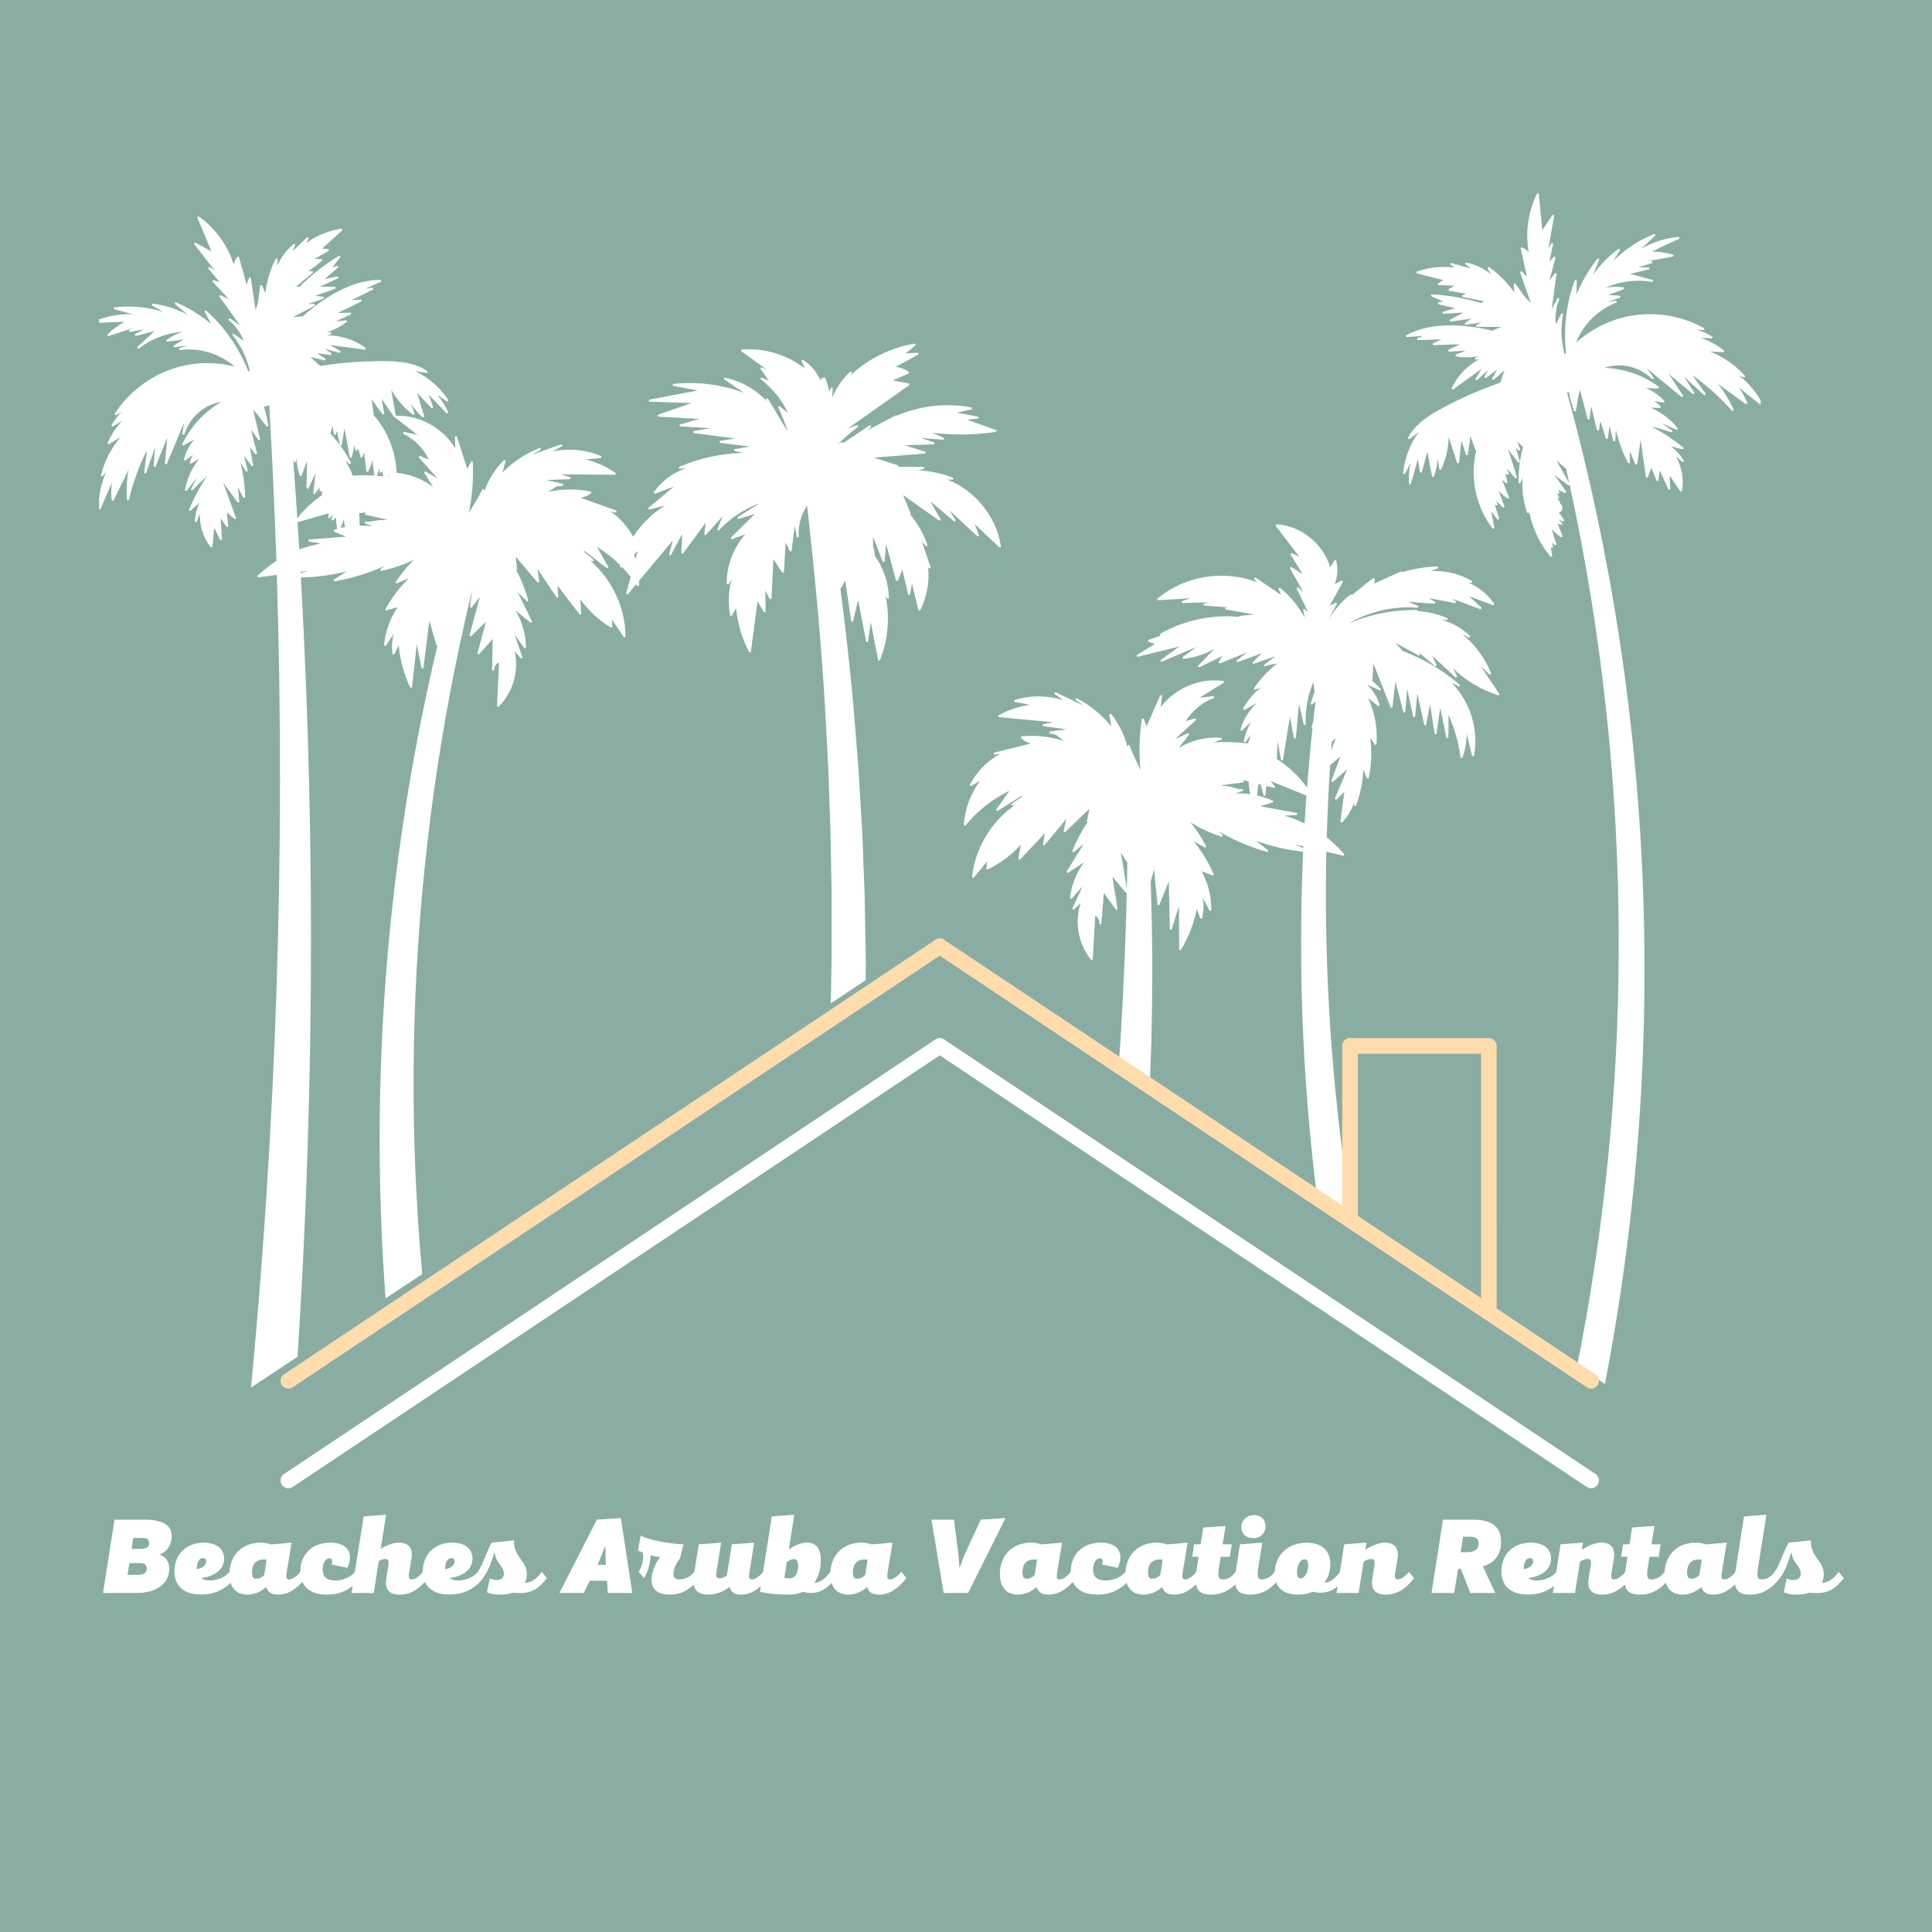 <svg xmlns="http://www.w3.org/2000/svg" xmlns:xlink="http://www.w3.org/1999/xlink" width="500" viewBox="0 0 375 375" height="500" preserveAspectRatio="xMidYMid meet"><defs><g></g><clipPath id="048efdbb33"><path d="M 19.238 37.5 L 341.738 37.5 L 341.738 272.25 L 19.238 272.25 Z M 19.238 37.5 " clip-rule="nonzero"></path></clipPath><clipPath id="8d379bbe9b"><path d="M 0 181.898 L 375 181.898 L 375 375 L 0 375 Z M 0 181.898 " clip-rule="nonzero"></path></clipPath><clipPath id="4b7a28224e"><path d="M 180.641 181.898 L 496.113 390.965 L -134.836 390.965 L 180.641 181.898 " clip-rule="nonzero"></path></clipPath><clipPath id="045eca1a22"><path d="M 54.234 182 L 184 182 L 184 270 L 54.234 270 Z M 54.234 182 " clip-rule="nonzero"></path></clipPath><clipPath id="3c7f13d4f6"><path d="M 54.234 201 L 184 201 L 184 289 L 54.234 289 Z M 54.234 201 " clip-rule="nonzero"></path></clipPath></defs><rect x="-37.5" width="450" fill="#ffffff" y="-37.5" height="450" fill-opacity="1"></rect><rect x="-37.5" width="450" fill="#ffffff" y="-37.5" height="450" fill-opacity="1"></rect><rect x="-37.5" width="450" fill="#89ada3" y="-37.5" height="450" fill-opacity="1"></rect><g clip-path="url(#048efdbb33)"><path fill="#ffffff" d="M 287.395 129.289 L 289.09 130.902 C 289.16 130.969 289.262 130.977 289.34 130.926 C 289.418 130.871 289.449 130.77 289.418 130.684 C 288.266 127.754 286.301 125.109 283.84 123.113 L 285.074 123.734 C 285.164 123.781 285.27 123.754 285.328 123.672 C 285.387 123.59 285.375 123.48 285.305 123.41 C 283.781 121.941 281.906 120.887 279.887 120.328 L 280.789 120.34 C 280.875 120.34 280.973 120.273 280.992 120.18 C 281.012 120.086 280.961 119.988 280.871 119.953 C 279.07 119.207 277.156 118.754 275.219 118.609 C 275.219 118.602 275.219 118.594 275.219 118.586 C 275.215 118.477 275.129 118.391 275.02 118.391 C 271.469 118.348 267.922 118.887 264.484 119.988 C 263.566 120.285 262.66 120.625 261.77 120.996 C 265.777 118.699 270.484 117.582 275.07 117.965 C 275.172 117.977 275.258 117.91 275.281 117.812 C 275.305 117.715 275.254 117.617 275.164 117.578 L 273.289 116.797 L 278.395 117.184 C 278.484 117.191 278.574 117.133 278.602 117.043 C 278.633 116.953 278.594 116.859 278.516 116.809 L 277.316 116.094 L 282.367 117.051 C 282.461 117.07 282.555 117.02 282.59 116.934 C 282.629 116.848 282.602 116.746 282.523 116.691 L 281.852 116.203 L 287.262 118.207 C 287.352 118.238 287.453 118.203 287.504 118.121 C 287.555 118.039 287.539 117.934 287.469 117.867 L 285.141 115.711 L 289.758 117.453 C 289.84 117.484 289.934 117.457 289.988 117.387 C 290.043 117.316 290.043 117.219 289.992 117.148 C 288.77 115.387 287.055 113.988 285.094 113.133 L 285.566 113.125 C 285.656 113.121 285.734 113.059 285.758 112.973 C 285.781 112.883 285.742 112.793 285.664 112.746 C 283.285 111.355 280.449 110.691 277.688 110.848 L 279.004 110.34 C 279.094 110.305 279.148 110.207 279.129 110.113 C 279.109 110.016 279.039 109.945 278.922 109.949 C 276.605 110.027 274.324 110.406 272.117 111.082 C 272.113 111.07 272.109 111.059 272.105 111.047 C 272.059 110.945 271.938 110.902 271.84 110.949 L 266.707 113.301 C 266.84 113.004 266.883 112.668 266.809 112.344 C 266.793 112.277 266.742 112.223 266.68 112.199 C 266.613 112.176 266.539 112.188 266.484 112.234 L 262.398 115.508 C 262.387 115.488 262.367 115.465 262.348 115.449 C 262.277 115.391 262.172 115.387 262.098 115.441 C 260.367 116.742 258.914 118.449 257.859 120.395 C 258.34 119.336 258.875 118.301 259.473 117.293 C 259.52 117.215 259.508 117.113 259.445 117.051 C 259.383 116.984 259.285 116.969 259.203 117.012 L 258.086 117.621 L 260.613 112.992 C 260.656 112.914 260.645 112.82 260.582 112.758 C 260.523 112.695 260.426 112.676 260.348 112.715 L 259.078 113.348 C 259.633 111.93 259.742 110.324 259.363 108.852 C 259.344 108.773 259.277 108.715 259.199 108.703 C 259.117 108.691 259.039 108.73 258.996 108.797 L 258.184 110.137 C 256.898 105.59 252.52 102.027 247.797 101.77 C 247.719 101.762 247.645 101.805 247.605 101.875 C 247.57 101.945 247.578 102.031 247.625 102.094 L 252.184 108.047 L 250.781 107.387 C 250.699 107.348 250.605 107.367 250.543 107.434 C 250.484 107.5 250.477 107.598 250.523 107.676 L 252.852 111.461 L 250.703 110.086 C 250.625 110.039 250.523 110.047 250.457 110.109 C 250.387 110.172 250.375 110.273 250.418 110.355 L 252.969 114.914 L 252.035 114.086 C 251.965 114.023 251.855 114.016 251.781 114.074 C 251.703 114.133 251.68 114.238 251.723 114.324 L 253.922 118.848 L 253.297 118.25 C 253.23 118.188 253.137 118.176 253.059 118.219 C 252.98 118.262 252.941 118.348 252.957 118.434 L 253.25 119.914 C 252.059 117.703 250.449 115.715 248.508 114.148 C 248.438 114.09 248.336 114.09 248.262 114.145 C 248.188 114.203 248.16 114.301 248.195 114.387 L 248.668 115.488 L 243.73 112.117 C 243.645 112.059 243.531 112.074 243.465 112.148 C 243.395 112.227 243.398 112.34 243.465 112.418 L 243.996 113.012 C 237.621 110.535 229.98 111.746 224.719 116.141 C 224.648 116.195 224.629 116.289 224.66 116.367 C 224.691 116.449 224.766 116.504 224.859 116.496 L 231.043 116.125 L 229.535 116.648 C 229.441 116.684 229.383 116.777 229.402 116.875 C 229.422 116.973 229.488 117.051 229.605 117.043 L 234.695 116.918 L 233.746 117.141 C 233.648 117.164 233.582 117.254 233.59 117.355 C 233.598 117.453 233.676 117.531 233.777 117.539 L 238.281 117.887 L 237.98 117.926 C 237.883 117.938 237.809 118.02 237.805 118.121 C 237.805 118.219 237.875 118.305 237.973 118.324 L 243.434 119.262 L 240.664 119.551 C 240.574 119.562 240.5 119.637 240.488 119.73 C 240.488 119.73 240.488 119.73 240.488 119.734 C 235.238 119.23 229.836 120.379 225.254 122.984 C 225.164 123.035 225.129 123.137 225.164 123.23 C 225.199 123.324 225.293 123.379 225.391 123.359 L 225.395 123.355 L 222.973 124.18 C 222.902 124.203 222.848 124.27 222.84 124.344 C 222.828 124.422 222.867 124.496 222.934 124.539 C 223.328 124.789 223.793 124.918 224.262 124.926 L 220.754 127.094 C 220.668 127.148 220.633 127.254 220.672 127.344 C 220.711 127.434 220.809 127.488 220.906 127.461 L 228.887 125.492 L 225.359 128.062 C 225.277 128.121 225.25 128.234 225.301 128.324 C 225.352 128.414 225.461 128.449 225.555 128.41 L 232.262 125.566 L 229.621 127.488 C 229.547 127.543 229.52 127.641 229.551 127.723 C 229.586 127.809 229.664 127.863 229.762 127.852 C 231.859 127.645 233.883 126.996 235.703 125.953 L 232.598 129.168 C 232.531 129.238 232.523 129.348 232.582 129.426 C 232.621 129.48 232.68 129.508 232.742 129.508 C 232.773 129.508 232.805 129.504 232.832 129.488 L 237.316 127.312 C 237.023 127.672 236.773 128.066 236.582 128.488 C 236.547 128.562 236.562 128.652 236.617 128.711 C 236.676 128.77 236.766 128.789 236.84 128.758 L 242.078 126.617 L 240.086 128.141 C 240.004 128.203 239.98 128.312 240.031 128.398 C 240.078 128.484 240.184 128.523 240.277 128.492 L 244.914 126.785 L 243.188 128.496 C 243.121 128.562 243.109 128.668 243.16 128.746 C 243.207 128.828 243.309 128.859 243.395 128.828 L 247.555 127.363 L 245.438 128.984 C 245.438 128.984 245.438 128.984 245.438 128.988 C 245.348 129.055 245.332 129.18 245.398 129.27 C 245.465 129.359 245.594 129.375 245.68 129.309 L 245.68 129.305 C 245.992 129.066 246.82 128.961 247.484 128.875 C 247.605 128.859 247.719 128.844 247.832 128.828 C 246.129 130.172 244.629 131.773 243.418 133.57 C 243.371 133.645 243.375 133.742 243.43 133.812 C 243.488 133.879 243.582 133.902 243.664 133.871 L 244.797 133.395 C 243.379 134.504 242.18 135.906 241.324 137.48 C 241.281 137.559 241.293 137.656 241.359 137.719 C 241.422 137.781 241.52 137.797 241.598 137.754 L 243.914 136.473 C 242.465 137.871 241.363 139.629 240.773 141.57 C 240.746 141.656 240.781 141.754 240.859 141.801 C 240.938 141.848 241.035 141.84 241.105 141.773 L 242.824 140.129 C 242.152 141.27 241.672 142.523 241.43 143.816 C 241.41 143.906 241.461 144 241.547 144.039 C 241.633 144.074 241.734 144.047 241.789 143.973 L 242.82 142.559 C 242.602 143.125 242.414 143.699 242.254 144.285 C 240.18 144.074 237.57 143.934 235.488 144.125 L 237.082 143.555 C 237.152 143.508 237.188 143.418 237.164 143.336 C 237.145 143.254 237.07 143.191 236.984 143.188 C 234.117 142.984 231.238 143.695 228.789 145.164 L 230.754 142.66 C 230.812 142.586 230.812 142.484 230.754 142.41 C 230.695 142.336 230.598 142.312 230.512 142.352 L 228.074 143.457 L 232.086 139.809 C 232.156 139.742 232.172 139.641 232.125 139.559 C 232.078 139.477 231.984 139.438 231.895 139.465 L 230.172 139.965 C 231.391 137.941 233.324 136.332 235.539 135.516 C 235.633 135.48 235.688 135.379 235.664 135.281 C 235.641 135.18 235.547 135.117 235.445 135.129 L 232.844 135.43 L 237.48 132.547 C 237.555 132.5 237.59 132.418 237.574 132.332 C 237.555 132.25 237.488 132.188 237.406 132.176 C 232.875 131.52 228.016 133.594 225.293 137.27 L 225.551 135.145 C 225.562 135.043 225.5 134.949 225.402 134.926 C 225.309 134.898 225.207 134.945 225.168 135.039 L 222.539 141.02 L 222.004 139.574 C 221.973 139.488 221.887 139.438 221.793 139.445 C 221.703 139.457 221.629 139.527 221.613 139.617 C 221.129 142.895 221.051 146.191 221.367 149.469 C 221.129 148.922 220.855 148.352 220.59 147.793 C 220.078 146.715 219.551 145.605 219.266 144.711 C 219.234 144.621 219.148 144.562 219.051 144.57 C 218.957 144.582 218.883 144.656 218.871 144.754 L 218.848 145.051 C 218.281 142.703 217.203 140.504 215.688 138.617 C 215.629 138.547 215.531 138.523 215.449 138.562 C 215.363 138.598 215.316 138.688 215.332 138.777 L 215.68 140.988 C 213.879 138.746 211.59 136.871 209.059 135.551 C 208.965 135.504 208.848 135.535 208.793 135.625 C 208.738 135.715 208.762 135.832 208.844 135.891 L 210.266 136.941 L 204.961 134.402 C 204.867 134.355 204.754 134.391 204.703 134.48 C 204.648 134.57 204.672 134.684 204.758 134.746 L 206.395 135.934 C 203.375 134.953 200.031 134.914 197.004 135.855 C 196.918 135.883 196.859 135.965 196.863 136.059 C 196.871 136.152 196.938 136.227 197.027 136.246 L 199.941 136.816 C 197.816 137.094 195.742 137.777 193.871 138.824 C 193.797 138.867 193.754 138.953 193.773 139.043 C 193.785 139.102 193.824 139.148 193.875 139.176 C 193.898 139.191 193.922 139.199 193.953 139.199 L 204.43 140.188 L 202.582 140.547 C 202.484 140.566 202.418 140.652 202.418 140.75 C 202.422 140.848 202.496 140.93 202.594 140.945 L 207.07 141.578 L 203.859 141.965 C 203.762 141.977 203.688 142.059 203.684 142.156 C 203.68 142.258 203.75 142.344 203.848 142.363 C 204.234 142.438 204.617 142.531 204.996 142.633 L 206.449 143.805 C 203.848 142.961 201.07 142.652 198.348 142.922 C 198.27 142.926 198.203 142.977 198.176 143.051 C 198.148 143.125 198.168 143.207 198.223 143.262 C 198.73 143.785 199.398 144.145 200.109 144.305 L 193.031 146.074 C 192.93 146.102 192.863 146.203 192.883 146.309 C 192.906 146.414 193.004 146.484 193.109 146.469 L 194.113 146.324 C 191.637 147.691 189.586 149.77 188.262 152.285 C 188.219 152.363 188.234 152.461 188.301 152.523 C 188.367 152.586 188.465 152.598 188.543 152.551 L 190.207 151.559 C 188.414 154.023 187.309 156.996 187.074 160.035 C 187.066 160.113 187.109 160.191 187.176 160.227 C 187.184 160.23 187.191 160.234 187.199 160.238 C 187.277 160.27 187.371 160.246 187.43 160.18 C 189.738 157.367 192.672 155.062 195.945 153.477 L 193.426 157.062 C 193.367 157.141 193.375 157.246 193.441 157.316 C 193.508 157.387 193.613 157.402 193.695 157.352 L 198.414 154.41 L 198.27 154.734 C 197.637 155.129 197.02 155.547 196.422 155.992 C 196.344 156.051 196.316 156.152 196.359 156.238 C 196.398 156.328 196.496 156.371 196.586 156.352 L 197.016 156.25 C 192.445 159.402 189.289 164.625 188.68 170.145 C 188.672 170.227 188.711 170.309 188.785 170.344 C 188.789 170.348 188.793 170.352 188.801 170.352 C 188.883 170.387 188.977 170.367 189.035 170.297 L 191.609 167.215 L 191.438 168.527 C 191.43 168.602 191.461 168.676 191.52 168.719 C 191.578 168.762 191.656 168.77 191.723 168.738 C 194.152 167.594 196.359 165.941 198.145 163.934 L 197.664 166.648 C 197.648 166.734 197.688 166.82 197.766 166.859 C 197.766 166.859 197.77 166.863 197.77 166.863 C 197.852 166.902 197.945 166.887 198.008 166.82 L 202.82 161.719 L 202.438 163.836 C 202.422 163.926 202.465 164.016 202.551 164.055 C 202.633 164.094 202.734 164.07 202.793 164 L 206.984 158.941 L 206.441 161.301 C 206.422 161.387 206.461 161.477 206.539 161.52 C 206.617 161.559 206.715 161.551 206.777 161.488 L 211.461 156.965 L 210.969 159.355 C 210.949 159.445 210.996 159.539 211.078 159.578 C 211.082 159.582 211.086 159.582 211.09 159.582 C 209.918 161.316 208.934 163.168 208.172 165.109 C 208.141 165.195 208.168 165.293 208.242 165.348 C 208.316 165.402 208.418 165.398 208.488 165.34 L 210.375 163.789 L 207.07 169.102 C 207.02 169.18 207.031 169.285 207.098 169.352 C 207.168 169.418 207.27 169.426 207.352 169.375 L 210.406 167.375 C 208.926 169.371 207.973 171.766 207.691 174.234 C 207.68 174.32 207.727 174.406 207.809 174.441 C 207.891 174.477 207.984 174.457 208.043 174.391 L 210.113 172.066 L 208.18 176.25 C 208.141 176.34 208.168 176.445 208.246 176.5 C 208.328 176.559 208.434 176.547 208.504 176.48 L 209.777 175.27 C 208.527 178.941 209.277 183.25 211.754 186.25 C 211.77 186.273 211.789 186.289 211.812 186.301 C 211.859 186.324 211.918 186.332 211.973 186.312 C 212.051 186.289 212.105 186.215 212.109 186.133 L 212.582 177.734 C 213.074 178.004 213.406 178.574 213.379 179.133 L 213.371 179.215 C 213.363 179.324 213.445 179.422 213.555 179.434 C 213.664 179.445 213.762 179.363 213.773 179.254 C 213.777 179.223 213.777 179.191 213.781 179.16 L 214.262 173.324 L 216.551 176.496 C 216.602 176.57 216.703 176.598 216.789 176.562 C 216.875 176.527 216.926 176.438 216.91 176.344 L 215.91 170.148 L 218.461 173.191 C 218.52 173.262 218.617 173.285 218.699 173.246 C 218.703 173.246 218.703 173.242 218.707 173.242 C 218.598 177.797 218.457 182.352 218.254 186.902 L 217.914 194.422 L 217.48 201.938 C 217.297 204.438 217.148 206.941 216.98 209.445 L 216.398 216.945 L 215.723 224.438 L 214.992 231.922 L 214.168 239.395 L 213.25 246.859 L 212.273 254.312 L 211.207 261.754 L 210.047 269.184 L 209.527 272.254 L 216.82 272.254 L 217.137 270.316 L 218.27 262.793 L 219.305 255.258 L 220.242 247.707 L 221.043 240.141 L 221.75 232.57 L 222.359 224.988 L 222.836 217.398 L 223.211 209.805 L 223.48 202.203 L 223.621 194.605 L 223.664 187.004 C 223.633 181.719 223.535 176.438 223.348 171.156 L 223.992 168.73 L 224.66 175.512 C 224.672 175.602 224.742 175.676 224.832 175.691 C 224.926 175.703 225.016 175.652 225.051 175.566 L 226.859 171.09 L 227.062 180.254 C 227.062 180.352 227.137 180.434 227.234 180.449 C 227.332 180.461 227.426 180.402 227.453 180.309 L 228.824 175.887 L 228.879 184.207 C 228.879 184.281 228.922 184.348 228.984 184.383 C 229 184.391 229.012 184.395 229.027 184.398 C 229.117 184.426 229.207 184.387 229.254 184.309 C 230.715 181.867 231.738 179.227 232.297 176.445 L 232.941 178.188 C 232.973 178.27 233.051 178.32 233.141 178.316 C 233.23 178.312 233.305 178.25 233.324 178.164 C 233.648 176.883 233.691 175.547 233.457 174.258 L 234.73 176.703 C 234.773 176.785 234.867 176.828 234.957 176.809 C 235.047 176.785 235.109 176.707 235.113 176.613 C 235.141 173.984 234.496 171.398 233.238 169.102 L 235.289 169.902 C 235.367 169.934 235.453 169.914 235.508 169.855 C 235.566 169.797 235.582 169.711 235.547 169.637 C 234.559 167.34 233.258 165.207 231.668 163.281 L 233.82 164.477 C 233.895 164.52 233.996 164.508 234.059 164.445 C 234.121 164.383 234.137 164.285 234.094 164.207 C 233.238 162.578 232.215 161.039 231.051 159.609 C 231.508 159.891 231.969 160.164 232.438 160.422 C 233.922 161.223 235.469 161.879 237.062 162.387 C 237.152 162.414 237.25 162.375 237.297 162.297 C 237.344 162.215 237.332 162.113 237.262 162.047 L 236.551 161.363 C 239.48 163.078 242.609 164.414 245.883 165.336 C 245.977 165.363 246.074 165.32 246.117 165.234 C 246.16 165.148 246.137 165.043 246.062 164.984 L 243.777 163.191 C 246.734 164.266 249.809 164.98 252.938 165.328 C 251.332 201.141 254.621 237.227 262.777 272.254 L 270.031 272.254 C 260.902 237.488 256.664 201.379 257.449 165.32 L 260.664 166.078 C 260.746 166.098 260.836 166.062 260.879 165.988 C 260.926 165.914 260.918 165.82 260.863 165.754 C 259.859 164.566 258.734 163.488 257.52 162.527 C 257.656 157.855 257.875 153.188 258.18 148.52 L 260.164 146.824 L 258.449 151.477 C 258.414 151.566 258.445 151.66 258.523 151.715 C 258.598 151.766 258.699 151.762 258.77 151.699 L 261.48 149.32 L 259.137 154.93 C 259.102 155.02 259.133 155.121 259.211 155.176 C 259.293 155.23 259.398 155.219 259.465 155.152 L 260.934 153.68 L 260.18 159.422 C 260.172 159.508 260.215 159.59 260.293 159.629 C 260.32 159.641 260.352 159.648 260.379 159.648 C 260.434 159.648 260.484 159.629 260.523 159.59 C 261.566 158.527 262.355 157.211 262.809 155.789 L 262.84 156.246 C 262.844 156.34 262.918 156.418 263.012 156.434 C 263.109 156.449 263.195 156.391 263.227 156.305 C 264.066 154.066 264.527 151.73 264.605 149.352 L 265.289 151.016 C 265.324 151.098 265.402 151.148 265.496 151.141 C 265.582 151.133 265.656 151.07 265.676 150.98 C 266.219 148.434 266.316 145.746 265.957 143.156 L 266.809 144.5 C 266.855 144.57 266.941 144.609 267.027 144.586 C 267.113 144.566 267.172 144.492 267.18 144.406 C 267.406 141.355 266.855 138.312 265.59 135.539 L 267.445 137.012 C 267.512 137.066 267.609 137.07 267.68 137.02 C 267.754 136.973 267.785 136.883 267.762 136.797 C 267.34 135.305 266.48 133.926 265.344 132.855 L 267.715 133.977 C 267.805 134.016 267.91 133.988 267.965 133.91 C 268.023 133.828 268.016 133.723 267.945 133.652 C 267.441 133.137 266.914 132.648 266.375 132.172 L 266.566 128.746 L 269.891 137.242 C 269.926 137.328 270.012 137.383 270.105 137.371 C 270.195 137.359 270.27 137.285 270.277 137.191 L 270.855 132.293 L 272.375 138.188 C 272.398 138.281 272.488 138.348 272.59 138.336 C 272.688 138.328 272.762 138.25 272.77 138.152 L 273.129 133.715 L 274.281 139.012 C 274.305 139.109 274.395 139.18 274.492 139.172 C 274.59 139.164 274.672 139.086 274.68 138.988 L 275.105 134.59 L 276.43 140.617 C 276.449 140.707 276.527 140.781 276.625 140.773 C 276.723 140.773 276.805 140.703 276.824 140.609 L 277.574 136.719 L 278.445 142.328 C 278.461 142.426 278.547 142.496 278.645 142.496 C 278.746 142.496 278.832 142.422 278.844 142.324 L 279.539 137.379 L 280.727 143.098 C 280.746 143.199 280.836 143.27 280.941 143.258 C 281.047 143.246 281.125 143.16 281.125 143.059 L 281.164 138.754 C 282.328 141.359 283.105 144.117 283.477 146.957 C 283.488 147.051 283.562 147.121 283.652 147.133 C 283.66 147.133 283.668 147.133 283.676 147.133 C 283.762 147.133 283.836 147.082 283.867 147 C 284.398 145.547 284.672 144 284.68 142.453 L 285.711 146.66 C 285.73 146.75 285.812 146.812 285.906 146.812 C 285.906 146.812 285.91 146.812 285.91 146.812 C 286.004 146.812 286.086 146.742 286.102 146.648 C 287.059 141.578 285.371 136.195 281.77 132.543 L 283.043 133.195 C 283.133 133.242 283.246 133.215 283.305 133.129 C 283.359 133.043 283.344 132.93 283.266 132.863 C 280.055 130.078 276.316 127.891 272.316 126.379 L 270.805 124.766 L 275.332 127.203 C 275.414 127.246 275.52 127.227 275.582 127.152 C 275.645 127.078 275.645 126.973 275.586 126.898 L 275.316 126.562 L 278.496 129.281 C 278.566 129.344 278.672 129.348 278.75 129.289 C 278.824 129.23 278.848 129.129 278.809 129.043 L 277.984 127.266 L 282.473 131.438 C 282.547 131.504 282.656 131.512 282.734 131.453 C 282.809 131.391 282.836 131.285 282.789 131.199 L 282.016 129.707 C 284.484 132.082 287.473 133.879 290.738 134.934 C 290.758 134.941 290.777 134.941 290.801 134.941 C 290.863 134.941 290.922 134.914 290.961 134.863 C 291.012 134.793 291.016 134.699 290.969 134.629 Z M 217.562 165.465 L 218.82 167.469 C 218.793 169.145 218.758 170.82 218.723 172.492 Z M 248.633 147.457 C 248.652 147.555 248.727 147.629 248.832 147.621 C 248.934 147.621 249.016 147.551 249.031 147.453 L 250.379 139.098 L 251.125 143.184 C 251.141 143.281 251.234 143.352 251.332 143.348 C 251.43 143.344 251.512 143.266 251.523 143.164 L 252.137 136.609 L 253.051 140.598 C 253.074 140.699 253.168 140.77 253.273 140.754 C 253.379 140.738 253.453 140.648 253.449 140.543 C 253.316 137.762 253.824 134.969 254.926 132.414 L 255.152 134.203 L 254.434 136.488 C 254.406 136.578 254.445 136.676 254.527 136.727 C 254.605 136.773 254.711 136.758 254.773 136.688 L 255.352 136.066 C 255.188 137.422 255.031 138.777 254.883 140.133 L 254.582 141.031 C 254.551 141.125 254.594 141.227 254.684 141.273 C 254.703 141.285 254.73 141.293 254.754 141.297 C 254.34 145.152 253.992 149.016 253.695 152.887 C 252.117 150.668 250.117 148.777 247.832 147.316 L 247.977 143.898 Z M 239.734 154.004 L 241.133 153.555 C 241.242 153.52 241.301 153.406 241.266 153.301 C 241.23 153.195 241.117 153.137 241.012 153.172 C 240.723 153.266 239.914 153.027 239.324 152.855 C 238.973 152.754 238.672 152.668 238.461 152.637 C 238.023 152.57 237.578 152.516 237.133 152.469 C 237.16 152.449 237.188 152.418 237.199 152.387 L 241.27 151.883 C 241.355 151.871 241.426 151.809 241.441 151.723 C 241.457 151.637 241.418 151.547 241.34 151.508 L 241.074 151.359 L 242.359 151.688 C 242.379 152.516 242.488 153.344 242.676 154.152 C 241.699 154.016 240.715 153.965 239.734 154.004 Z M 252.965 164.625 L 251.371 163.887 L 252.98 164.27 C 252.977 164.387 252.973 164.508 252.965 164.625 Z M 249.32 158.332 L 251.625 158.18 C 251.727 158.176 251.805 158.094 251.812 157.992 C 251.816 157.891 251.746 157.801 251.648 157.781 L 244.602 156.496 L 247 155.773 C 247.082 155.75 247.141 155.68 247.145 155.594 C 247.152 155.512 247.109 155.438 247.027 155.398 C 246.055 154.961 245.035 154.629 243.992 154.395 L 244.246 152.164 L 244.723 152.285 L 245.234 154.324 C 245.258 154.418 245.348 154.48 245.441 154.477 C 245.539 154.469 245.617 154.395 245.629 154.297 L 245.812 152.562 L 247.242 152.926 C 247.328 152.949 247.418 152.914 247.465 152.84 C 247.512 152.766 247.504 152.668 247.445 152.602 L 246.598 151.59 L 253.574 154.406 C 253.445 156.211 253.324 158.02 253.219 159.824 C 251.969 159.215 250.664 158.711 249.32 158.332 Z M 258.371 145.691 C 258.41 145.109 258.457 144.527 258.504 143.949 L 259.293 143.238 Z M 184.27 99.027 L 189.668 104.059 C 189.738 104.121 189.84 104.129 189.918 104.078 C 189.996 104.027 190.027 103.926 189.996 103.84 L 189.211 101.766 L 193.938 106.211 C 193.984 106.258 194.047 106.273 194.109 106.266 C 194.129 106.262 194.148 106.254 194.168 106.242 C 194.246 106.203 194.285 106.121 194.273 106.035 C 193.395 100.242 189.27 95.188 183.84 93.078 L 184.844 93.102 C 184.941 93.102 185.027 93.035 185.047 92.938 C 185.062 92.844 185.012 92.746 184.922 92.711 C 182.758 91.879 180.434 91.391 178.105 91.277 L 179.254 91.027 C 179.355 91.008 179.422 90.914 179.414 90.809 C 179.402 90.707 179.316 90.629 179.211 90.629 L 174.363 90.613 C 174.379 90.59 174.398 90.57 174.406 90.543 C 174.43 90.438 174.371 90.332 174.27 90.301 L 169.598 88.82 L 179.484 88.047 C 179.586 88.039 179.66 87.965 179.668 87.871 C 179.68 87.773 179.621 87.684 179.531 87.656 L 175.613 86.434 L 181.195 86.25 C 181.293 86.246 181.371 86.172 181.387 86.078 C 181.402 85.98 181.344 85.887 181.254 85.855 L 178.789 85.02 L 183.023 85.34 C 183.121 85.348 183.211 85.281 183.234 85.188 C 183.258 85.09 183.211 84.992 183.121 84.953 L 180.93 84 C 185.023 84.488 189.16 84.438 193.246 83.848 C 193.352 83.832 193.406 83.758 193.418 83.668 C 193.426 83.574 193.371 83.488 193.285 83.457 L 187.684 81.453 L 189.746 81.254 C 189.852 81.242 189.926 81.16 189.93 81.062 C 189.934 80.961 189.863 80.871 189.766 80.855 L 185.73 80.102 L 188.516 79.461 C 188.609 79.438 188.672 79.355 188.672 79.258 C 188.668 79.164 188.602 79.082 188.508 79.066 C 183.695 78.16 178.566 78.75 174.047 80.68 C 173.984 80.625 173.895 80.609 173.82 80.648 L 168.293 83.57 L 169.027 82.906 C 169.109 82.836 169.117 82.719 169.055 82.633 C 168.988 82.551 168.871 82.531 168.781 82.59 L 163.57 86.047 C 163.578 85.996 163.566 85.941 163.531 85.898 C 163.473 85.816 163.359 85.793 163.27 85.844 C 163.07 85.953 162.875 86.074 162.68 86.191 C 163.867 85.012 165.137 83.91 166.484 82.898 C 166.566 82.84 166.59 82.73 166.543 82.641 C 166.496 82.555 166.395 82.512 166.297 82.547 L 164.598 83.152 L 176.445 74.781 C 176.512 74.734 176.543 74.652 176.523 74.574 C 176.508 74.496 176.445 74.434 176.363 74.418 L 173.281 73.84 L 176.328 72.504 C 176.395 72.473 176.441 72.41 176.449 72.34 C 176.457 72.266 176.422 72.195 176.363 72.152 C 175.609 71.625 174.727 71.301 173.816 71.207 L 178.184 68.852 C 178.266 68.809 178.305 68.711 178.281 68.621 C 178.254 68.531 178.172 68.469 178.078 68.473 L 175.75 68.59 L 177.668 67.066 C 177.742 67.008 177.766 66.91 177.727 66.824 C 177.691 66.742 177.602 66.691 177.512 66.707 C 172.836 67.477 168.484 69.645 165.055 72.879 L 165.309 72.438 C 165.359 72.352 165.34 72.242 165.262 72.18 C 165.184 72.117 165.074 72.121 165 72.188 C 163.48 73.598 162.289 75.316 161.504 77.227 L 161.625 75.43 C 161.629 75.328 161.562 75.238 161.461 75.219 C 161.363 75.199 161.266 75.254 161.234 75.352 L 160.992 76.043 C 160.781 75.152 160.527 74.27 160.227 73.398 C 160.199 73.312 160.113 73.258 160.02 73.262 C 159.691 73.289 159.395 73.484 159.203 73.785 C 158.539 72.188 157.375 70.809 155.895 69.895 C 155.82 69.848 155.723 69.855 155.656 69.914 C 155.59 69.973 155.57 70.07 155.605 70.148 L 156.246 71.555 C 152.848 68.863 148.348 67.488 144.035 67.848 C 143.949 67.855 143.879 67.914 143.855 67.996 C 143.836 68.078 143.863 68.164 143.934 68.211 L 148.805 71.707 L 147.875 71.316 C 147.793 71.281 147.695 71.309 147.641 71.379 C 147.586 71.445 147.582 71.543 147.633 71.617 L 149.238 73.941 L 147.926 73.32 C 147.832 73.273 147.723 73.309 147.668 73.395 C 147.613 73.484 147.637 73.598 147.719 73.66 C 149.961 75.379 151.754 77.621 152.945 80.18 L 151.363 78.859 C 151.289 78.797 151.184 78.797 151.109 78.855 C 151.031 78.914 151.012 79.016 151.051 79.102 C 151.789 80.602 152.398 82.172 152.891 83.781 L 149.059 77.391 C 149.004 77.297 148.883 77.266 148.789 77.32 C 148.695 77.371 148.66 77.492 148.707 77.586 L 148.891 77.934 C 146.746 75.621 143.887 73.98 140.797 73.324 C 140.703 73.305 140.609 73.355 140.57 73.441 C 140.535 73.531 140.566 73.637 140.645 73.688 L 144.406 76.246 C 140.059 74.625 135.375 74.023 130.746 74.504 C 130.641 74.516 130.566 74.598 130.562 74.695 C 130.559 74.797 130.629 74.883 130.727 74.902 L 135.438 75.797 L 126.074 77.559 C 125.973 77.578 125.902 77.668 125.91 77.773 C 125.918 77.875 126 77.953 126.102 77.957 L 134.227 78.238 L 127.777 80.48 C 127.684 80.516 127.629 80.605 127.641 80.699 C 127.656 80.797 127.734 80.867 127.832 80.875 L 135.746 81.309 L 132.027 82.379 C 131.934 82.406 131.871 82.496 131.883 82.594 C 131.895 82.691 131.977 82.77 132.074 82.773 L 137.93 83.098 L 134.711 83.668 C 134.613 83.684 134.543 83.77 134.547 83.871 C 134.547 83.969 134.621 84.051 134.719 84.066 L 142.723 85.109 L 139.836 85.559 C 139.746 85.574 139.66 85.66 139.664 85.762 C 139.664 85.859 139.738 85.945 139.84 85.957 L 145.559 86.684 L 142.645 87.164 C 142.547 87.18 142.477 87.262 142.477 87.359 C 142.477 87.457 142.547 87.543 142.645 87.559 C 143.168 87.656 143.691 87.77 144.211 87.898 C 139.977 88.023 135.762 88.934 131.875 90.594 C 131.785 90.633 131.734 90.73 131.758 90.824 C 131.781 90.922 131.867 90.984 131.969 90.98 L 133.129 90.91 C 130.652 91.738 128.438 93.359 126.934 95.5 C 126.883 95.57 126.887 95.668 126.941 95.738 C 126.996 95.809 127.086 95.836 127.172 95.805 L 130.832 94.434 L 125.91 98.539 C 125.836 98.598 125.816 98.703 125.859 98.785 C 125.902 98.867 126 98.91 126.086 98.891 L 129.062 98.145 C 126.59 99.66 124.477 101.746 122.895 104.172 C 121.809 102.211 120.289 100.508 118.445 99.227 L 119.43 99.477 C 119.531 99.5 119.637 99.441 119.672 99.34 C 119.703 99.234 119.648 99.125 119.547 99.09 L 112.688 96.605 C 113.414 96.52 114.113 96.23 114.672 95.758 C 114.734 95.711 114.758 95.629 114.738 95.555 C 114.719 95.48 114.66 95.422 114.586 95.406 C 111.902 94.863 109.105 94.879 106.43 95.453 L 107.996 94.438 C 108.387 94.375 108.777 94.324 109.172 94.289 C 109.266 94.281 109.348 94.199 109.352 94.102 C 109.359 94 109.293 93.91 109.195 93.891 L 106.043 93.176 L 110.562 93.004 C 110.66 93 110.742 92.926 110.754 92.828 C 110.766 92.73 110.707 92.641 110.613 92.609 L 108.812 92.062 L 119.336 92.156 C 119.363 92.16 119.391 92.152 119.418 92.145 C 119.469 92.121 119.512 92.074 119.531 92.02 C 119.559 91.934 119.527 91.844 119.453 91.793 C 117.703 90.559 115.707 89.668 113.625 89.172 L 116.582 88.902 C 116.672 88.895 116.746 88.824 116.762 88.734 C 116.777 88.645 116.727 88.555 116.641 88.516 C 113.73 87.27 110.398 86.965 107.297 87.629 L 109.047 86.617 C 109.137 86.566 109.172 86.453 109.129 86.359 C 109.082 86.262 108.973 86.219 108.875 86.254 L 103.344 88.234 L 104.859 87.336 C 104.953 87.285 104.984 87.168 104.941 87.074 C 104.895 86.98 104.781 86.938 104.684 86.977 C 102.027 88.027 99.562 89.66 97.539 91.703 L 98.113 89.539 C 98.137 89.453 98.102 89.359 98.02 89.312 C 97.941 89.27 97.84 89.281 97.777 89.348 C 96.074 91.066 94.777 93.145 93.973 95.418 L 93.977 95.121 C 93.98 95.027 93.914 94.941 93.82 94.922 C 93.727 94.902 93.629 94.949 93.594 95.039 C 93.219 95.898 92.578 96.949 91.961 97.965 C 91.637 98.496 91.309 99.035 91.012 99.555 C 91.664 96.328 91.922 93.039 91.777 89.73 C 91.773 89.637 91.707 89.559 91.617 89.543 C 91.527 89.523 91.438 89.566 91.395 89.648 L 90.711 91.031 L 88.715 84.809 C 88.684 84.715 88.586 84.656 88.488 84.672 C 88.391 84.688 88.32 84.777 88.32 84.875 L 88.359 87.016 C 86.027 83.078 81.406 80.516 76.832 80.707 C 76.832 80.707 76.828 80.707 76.828 80.707 L 75.926 75.629 C 76.992 77.5 78.43 79.16 80.133 80.473 C 80.203 80.527 80.301 80.531 80.375 80.477 C 80.445 80.426 80.477 80.332 80.445 80.246 L 79.781 78.371 C 80.418 79.332 81.164 80.215 82.008 80.988 C 82.047 81.023 82.098 81.043 82.145 81.043 C 82.184 81.043 82.219 81.031 82.254 81.012 C 82.328 80.961 82.363 80.867 82.336 80.781 L 80.953 76.234 L 83.699 79.16 C 83.766 79.23 83.867 79.242 83.949 79.195 C 84.031 79.145 84.066 79.047 84.035 78.957 L 83.234 76.621 L 86.633 80.156 C 86.699 80.23 86.809 80.238 86.891 80.184 C 86.973 80.129 87 80.023 86.961 79.934 C 86.414 78.734 85.691 77.605 84.836 76.598 L 86.707 77.898 C 86.785 77.953 86.895 77.945 86.961 77.875 C 87.031 77.809 87.043 77.703 86.992 77.621 C 85.398 75.184 83.141 73.234 80.52 72 L 82.77 72.383 C 82.859 72.398 82.953 72.348 82.988 72.258 C 83.023 72.172 82.992 72.07 82.914 72.016 C 80.465 70.336 77.352 70.098 74.352 70.094 C 74.312 70.094 74.277 70.094 74.238 70.094 C 70.172 70.094 66.125 70.406 62.125 71.027 L 60.254 69.289 L 62.945 69.938 C 63.043 69.961 63.141 69.91 63.18 69.82 C 63.219 69.73 63.188 69.625 63.105 69.57 L 61.523 68.539 L 64.117 68.91 C 64.207 68.922 64.297 68.867 64.332 68.781 C 64.367 68.695 64.336 68.594 64.258 68.543 L 63.043 67.711 L 65.836 68.477 C 65.934 68.504 66.035 68.453 66.074 68.359 C 66.113 68.27 66.078 68.16 65.992 68.109 L 64.07 66.961 L 70.777 67.863 C 70.871 67.875 70.957 67.824 70.988 67.742 C 71.023 67.656 70.996 67.559 70.922 67.504 C 68.797 65.934 66.195 65.094 63.57 65.094 C 63.551 65.094 63.535 65.094 63.516 65.094 L 64.164 64.891 C 64.262 64.863 64.32 64.766 64.305 64.664 C 64.285 64.566 64.203 64.492 64.098 64.496 L 63.43 64.516 C 64.809 64.074 66.109 63.398 67.266 62.527 C 67.34 62.473 67.367 62.375 67.332 62.293 C 67.301 62.207 67.215 62.152 67.121 62.168 L 65.117 62.398 L 68.02 61.062 C 68.105 61.02 68.152 60.926 68.129 60.832 C 68.105 60.738 68.023 60.672 67.926 60.676 L 65.516 60.773 L 70.086 58.527 C 70.172 58.488 70.219 58.391 70.195 58.297 C 70.168 58.203 70.09 58.141 69.984 58.148 L 68.242 58.258 L 72.328 56.234 C 72.418 56.188 72.461 56.086 72.434 55.992 C 72.402 55.898 72.309 55.84 72.211 55.852 L 70.969 56.027 L 73.898 54.703 C 73.984 54.664 74.031 54.57 74.012 54.477 C 73.992 54.379 73.895 54.32 73.801 54.32 C 70.363 54.32 66.656 55.648 62.773 58.27 C 61.344 59.23 59.984 60.301 58.695 61.457 C 58.656 61.418 58.602 61.398 58.543 61.402 L 56.875 61.566 L 61.008 59.363 C 61.09 59.316 61.133 59.223 61.109 59.133 C 61.086 59.043 61.012 58.977 60.906 58.98 L 59.805 59.012 L 62.734 57.98 C 62.824 57.949 62.879 57.859 62.871 57.766 C 62.859 57.672 62.785 57.598 62.691 57.59 L 61.207 57.426 L 65.02 56.039 C 65.109 56.004 65.164 55.91 65.148 55.812 C 65.129 55.719 65.047 55.648 64.949 55.648 L 62.047 55.652 L 65.559 54.047 C 65.652 54.004 65.699 53.898 65.668 53.801 C 65.637 53.703 65.535 53.645 65.434 53.664 L 63.02 54.176 L 65.547 51.973 C 65.621 51.906 65.641 51.801 65.59 51.719 C 65.543 51.637 65.441 51.598 65.352 51.629 L 64.484 51.918 L 66.004 49.996 C 66.062 49.922 66.062 49.812 65.996 49.738 C 65.934 49.668 65.824 49.648 65.742 49.699 C 62.926 51.395 60.348 53.434 58.055 55.746 C 58.051 55.723 58.051 55.699 58.035 55.68 C 57.992 55.605 57.91 55.57 57.828 55.586 L 57.406 55.668 L 60.688 52.98 C 60.758 52.922 60.781 52.832 60.75 52.75 C 60.715 52.668 60.637 52.617 60.551 52.621 L 59.875 52.66 L 62.477 50.652 C 62.547 50.602 62.574 50.512 62.547 50.43 C 62.52 50.352 62.449 50.293 62.363 50.289 L 61.102 50.242 L 63.758 48.715 C 63.832 48.672 63.871 48.582 63.852 48.496 C 63.832 48.41 63.762 48.348 63.676 48.34 L 62.559 48.234 L 66.387 44.742 C 66.453 44.68 66.473 44.586 66.434 44.504 C 66.398 44.426 66.312 44.379 66.223 44.395 C 63.781 44.762 61.461 45.715 59.469 47.164 L 59.871 46.34 C 59.914 46.254 59.891 46.148 59.812 46.09 C 59.73 46.031 59.621 46.039 59.551 46.105 L 56.77 48.789 L 57.281 47.617 C 57.32 47.531 57.293 47.43 57.219 47.375 C 57.145 47.32 57.039 47.32 56.969 47.383 C 55.613 48.516 54.52 49.988 53.805 51.617 L 53.879 50.359 C 53.887 50.266 53.824 50.18 53.73 50.152 C 53.637 50.129 53.543 50.172 53.5 50.258 C 52.453 52.316 51.773 54.602 51.508 56.902 L 50.883 55.461 C 50.844 55.379 50.762 55.328 50.668 55.34 C 50.578 55.352 50.508 55.426 50.496 55.512 L 50.07 58.711 L 49.625 60.172 L 48.68 54.039 C 48.664 53.945 48.59 53.875 48.496 53.867 C 48.398 53.859 48.316 53.918 48.289 54.008 L 47.883 55.258 L 46.395 49.953 C 46.375 49.879 46.316 49.824 46.242 49.809 C 46.168 49.793 46.09 49.82 46.043 49.879 C 45.711 50.297 45.477 50.793 45.355 51.316 C 44.191 47.621 41.789 44.297 38.637 42.051 C 38.566 42 38.465 42.004 38.395 42.059 C 38.324 42.117 38.301 42.211 38.336 42.293 L 41.039 48.777 L 37.98 47.137 C 37.895 47.094 37.793 47.113 37.73 47.184 C 37.668 47.258 37.668 47.363 37.727 47.438 L 41.664 52.484 L 40.738 51.875 C 40.652 51.82 40.543 51.836 40.477 51.91 C 40.41 51.984 40.41 52.098 40.473 52.172 L 42.676 54.789 L 41.52 54.391 C 41.43 54.363 41.336 54.395 41.285 54.473 C 41.234 54.551 41.242 54.652 41.305 54.719 L 44.43 58.074 L 42.859 57.316 C 42.773 57.277 42.676 57.297 42.617 57.367 C 42.559 57.438 42.555 57.543 42.609 57.617 L 46.605 63.125 L 44.691 61.855 C 44.602 61.797 44.48 61.82 44.418 61.906 C 44.352 61.992 44.367 62.113 44.449 62.18 C 45.707 63.23 46.711 64.625 47.316 66.156 L 45.434 64.82 C 45.352 64.762 45.238 64.773 45.172 64.848 C 45.102 64.922 45.098 65.035 45.164 65.113 C 46.812 67.125 47.969 69.562 48.52 72.117 C 48.398 72.066 48.277 72.012 48.152 71.965 C 46.398 67.523 43.625 63.527 40.059 60.332 C 39.988 60.266 39.879 60.262 39.801 60.324 C 39.723 60.387 39.703 60.492 39.75 60.578 L 41.023 62.91 C 38.973 61.191 36.691 59.785 34.227 58.719 C 34.133 58.68 34.027 58.715 33.973 58.797 C 33.922 58.883 33.941 58.996 34.016 59.059 L 36.41 61.074 C 34.32 59.988 32.047 59.262 29.715 58.949 C 29.613 58.938 29.527 58.992 29.496 59.082 C 29.465 59.176 29.504 59.277 29.586 59.324 L 31.68 60.527 C 28.641 59.59 25.426 59.285 22.258 59.645 C 22.16 59.656 22.086 59.734 22.078 59.828 C 22.074 59.926 22.137 60.016 22.227 60.039 L 25.758 60.988 C 23.227 60.898 20.656 61.367 18.328 62.359 C 18.238 62.398 18.188 62.496 18.211 62.594 C 18.234 62.688 18.316 62.754 18.426 62.746 C 20.207 62.602 22.152 62.48 24.164 62.477 C 22.973 63.117 21.871 63.922 20.902 64.867 C 20.836 64.934 20.82 65.035 20.871 65.117 C 20.918 65.195 21.016 65.234 21.105 65.203 L 25.766 63.711 L 25.152 64.039 C 25.062 64.082 25.023 64.188 25.055 64.281 C 25.086 64.375 25.18 64.434 25.281 64.414 L 27.922 63.934 L 26.27 64.828 C 26.18 64.879 26.141 64.984 26.176 65.078 C 26.215 65.176 26.316 65.227 26.418 65.199 L 30.008 64.254 L 26.699 67.332 C 26.621 67.406 26.613 67.531 26.684 67.613 C 26.754 67.695 26.875 67.707 26.961 67.641 C 29.391 65.742 32.418 64.605 35.496 64.391 C 34.379 64.73 33.324 65.258 32.375 65.949 C 32.301 66.004 32.27 66.102 32.305 66.188 C 32.34 66.273 32.426 66.328 32.52 66.312 L 35.664 65.883 L 33.789 67.035 C 33.707 67.086 33.672 67.184 33.703 67.273 C 33.738 67.363 33.824 67.418 33.922 67.406 L 36.402 67.074 L 34.91 67.551 C 34.812 67.582 34.754 67.684 34.773 67.785 C 34.797 67.887 34.895 67.953 35 67.941 C 38.742 67.438 42.656 68.668 45.512 71.129 C 42.133 70.285 38.555 70.25 35.168 71.09 C 29.918 72.383 25.223 75.734 22.289 80.281 C 22.238 80.359 22.25 80.465 22.316 80.531 C 22.379 80.598 22.484 80.613 22.562 80.562 L 23.602 79.93 C 22.867 80.703 22.219 81.555 21.664 82.473 C 21.617 82.551 21.629 82.652 21.695 82.719 C 21.758 82.785 21.859 82.797 21.941 82.75 L 23.723 81.668 C 22.555 82.918 21.598 84.367 20.91 85.93 C 20.875 86.008 20.898 86.102 20.965 86.16 C 21 86.195 21.047 86.211 21.098 86.211 C 21.133 86.211 21.168 86.203 21.199 86.184 L 23.379 84.871 C 21.59 86.973 20.293 89.48 19.617 92.176 C 19.598 92.27 19.641 92.363 19.723 92.406 C 19.805 92.449 19.906 92.426 19.969 92.355 L 20.609 91.59 C 19.617 93.805 19.113 96.211 19.148 98.652 C 19.148 98.75 19.219 98.832 19.312 98.848 C 19.324 98.852 19.336 98.852 19.352 98.852 C 19.43 98.852 19.504 98.805 19.535 98.73 L 21.719 93.688 C 21.57 94.797 21.559 95.93 21.684 97.035 C 21.691 97.121 21.758 97.195 21.848 97.211 C 21.934 97.227 22.023 97.18 22.062 97.102 L 24.98 91.113 C 24.605 93.027 24.488 94.98 24.637 96.938 C 24.645 97.035 24.723 97.117 24.82 97.125 C 24.926 97.129 25.012 97.066 25.031 96.969 C 25.812 93.645 26.988 90.422 28.523 87.375 L 27.996 91.645 C 27.984 91.746 28.051 91.844 28.148 91.863 C 28.25 91.891 28.352 91.832 28.387 91.734 L 30.113 86.793 L 29.824 90.43 C 29.816 90.531 29.883 90.621 29.98 90.645 C 30.078 90.668 30.176 90.617 30.211 90.523 L 32.484 84.91 L 32.016 89.902 C 32.008 90 32.07 90.09 32.168 90.117 C 32.266 90.141 32.363 90.09 32.402 89.996 L 35.727 82.031 L 35.418 84.16 C 35.402 84.266 35.469 84.363 35.57 84.387 C 35.676 84.41 35.777 84.348 35.809 84.25 C 36.508 81.988 38.105 80.051 40.195 78.938 C 41.047 78.48 41.973 78.18 42.918 78.016 C 39.684 79.922 37.008 82.777 35.375 86.184 C 35.34 86.262 35.355 86.359 35.422 86.418 C 35.484 86.48 35.582 86.488 35.66 86.445 L 37.707 85.266 C 36.766 86.379 36.074 87.711 35.715 89.125 C 35.695 89.207 35.727 89.297 35.797 89.344 C 35.867 89.391 35.961 89.391 36.027 89.34 L 37.469 88.289 C 37.199 88.734 36.988 89.219 36.855 89.719 C 36.832 89.797 36.859 89.879 36.926 89.93 C 36.992 89.98 37.078 89.984 37.148 89.945 L 38.672 89.051 C 37.281 90.781 36.312 92.863 35.906 95.039 C 35.891 95.133 35.938 95.223 36.02 95.262 C 36.105 95.301 36.207 95.277 36.262 95.203 L 38.203 92.723 L 37.102 94.875 C 37.055 94.965 37.082 95.074 37.164 95.133 C 37.246 95.188 37.359 95.176 37.43 95.102 C 38.293 94.156 39.223 93.266 40.199 92.434 C 38.82 94.441 37.656 96.594 36.727 98.848 C 36.691 98.934 36.719 99.035 36.797 99.09 C 36.832 99.113 36.871 99.125 36.914 99.125 C 36.961 99.125 37.008 99.109 37.047 99.074 L 38.707 97.555 C 38.195 98.672 37.883 99.883 37.812 101.117 C 37.805 101.215 37.871 101.305 37.969 101.324 C 38.066 101.348 38.164 101.293 38.199 101.203 L 38.797 99.691 C 38.703 102 39.434 104.332 40.863 106.16 C 40.902 106.211 40.961 106.238 41.023 106.238 C 41.043 106.238 41.062 106.238 41.078 106.23 C 41.16 106.207 41.215 106.141 41.223 106.059 L 41.586 102.41 L 42.688 104.699 C 42.73 104.785 42.828 104.832 42.922 104.805 C 43.016 104.781 43.078 104.695 43.07 104.598 L 42.828 100.645 L 43.938 102.191 C 43.992 102.266 44.09 102.297 44.176 102.262 C 44.258 102.23 44.312 102.145 44.301 102.051 L 44.02 99.418 L 45.465 100.703 C 45.531 100.766 45.633 100.773 45.711 100.723 C 45.789 100.668 45.82 100.57 45.789 100.484 L 43.309 93.664 L 46.074 97.461 C 46.129 97.535 46.227 97.562 46.309 97.531 C 46.395 97.5 46.445 97.414 46.438 97.324 L 46.184 94.586 L 47.203 96.527 C 47.246 96.609 47.34 96.652 47.43 96.629 C 47.523 96.605 47.586 96.523 47.582 96.43 C 47.535 94.148 47.215 91.895 46.645 89.699 C 47 90.32 47.363 90.906 47.715 91.445 C 47.754 91.504 47.816 91.539 47.883 91.539 C 47.91 91.539 47.938 91.531 47.965 91.52 C 48.055 91.48 48.105 91.383 48.078 91.285 L 47.363 88.441 L 48.773 90.383 C 48.828 90.457 48.93 90.484 49.016 90.449 C 49.102 90.41 49.148 90.316 49.133 90.227 L 48.496 86.777 L 49.516 88.105 C 49.574 88.18 49.676 88.207 49.762 88.164 C 49.848 88.121 49.891 88.027 49.867 87.934 L 48.719 83.383 L 50.117 85.363 C 50.172 85.445 50.277 85.473 50.363 85.434 C 50.453 85.391 50.5 85.297 50.477 85.203 L 49.129 79.531 C 49.281 79.707 49.441 79.879 49.598 80.047 C 49.781 80.25 49.957 80.438 50.066 80.582 C 50.23 80.797 50.391 81.012 50.555 81.227 C 50.93 81.727 51.32 82.246 51.734 82.73 C 51.793 82.801 51.891 82.82 51.973 82.781 C 52.059 82.742 52.102 82.652 52.082 82.559 C 52.047 82.383 52.012 82.191 51.977 81.988 C 51.805 81.074 51.594 79.973 51.219 78.977 C 51.555 78.832 51.906 78.73 52.262 78.668 C 52.844 88.734 53.305 98.805 53.645 108.875 C 52.363 109.695 51.16 110.641 50.059 111.695 C 49.996 111.758 49.98 111.852 50.016 111.93 C 50.055 112.008 50.137 112.055 50.227 112.043 L 53.73 111.586 C 55.414 165.227 53.648 218.93 48.449 272.254 L 57.148 272.254 C 60.969 218.922 61.383 165.391 58.402 112.09 C 61.41 112.031 64.398 111.637 67.32 110.902 L 64.863 112.453 C 64.781 112.504 64.746 112.605 64.781 112.695 C 64.816 112.785 64.91 112.84 65.004 112.82 C 68.352 112.238 71.602 111.234 74.691 109.828 L 73.914 110.434 C 73.84 110.492 73.816 110.594 73.855 110.68 C 73.895 110.766 73.988 110.809 74.078 110.793 C 75.715 110.453 77.324 109.957 78.879 109.312 C 79.375 109.109 79.863 108.883 80.344 108.648 C 79.043 109.949 77.863 111.379 76.844 112.91 C 76.793 112.984 76.801 113.082 76.855 113.152 C 76.914 113.219 77.012 113.238 77.09 113.207 L 79.352 112.238 C 77.578 113.988 76.062 115.977 74.844 118.16 C 74.801 118.23 74.809 118.32 74.859 118.383 C 74.91 118.449 74.992 118.477 75.07 118.453 L 77.195 117.867 C 75.707 120.023 74.801 122.527 74.562 125.145 C 74.555 125.238 74.609 125.324 74.695 125.355 C 74.781 125.387 74.879 125.352 74.93 125.277 L 76.449 122.973 C 76.086 124.23 75.988 125.566 76.18 126.871 C 76.191 126.961 76.262 127.027 76.348 127.043 C 76.434 127.055 76.52 127.012 76.559 126.934 L 77.379 125.266 C 77.648 128.09 78.395 130.824 79.598 133.402 C 79.637 133.484 79.727 133.531 79.812 133.516 C 79.828 133.512 79.844 133.508 79.859 133.504 C 79.926 133.477 79.973 133.414 79.98 133.34 L 80.891 125.066 L 81.801 129.609 C 81.82 129.703 81.906 129.773 82.004 129.77 C 82.102 129.766 82.184 129.691 82.195 129.594 L 83.336 120.496 L 84.68 125.137 C 84.703 125.227 84.785 125.285 84.879 125.281 C 84.891 125.281 84.902 125.277 84.914 125.273 C 73.527 173.152 70.73 223.18 76.859 272.254 L 84.973 272.254 C 84.969 272.07 84.961 271.883 84.93 271.695 C 76.961 219.684 79.238 165.969 91.641 114.551 L 91.23 117.715 C 91.219 117.805 91.266 117.895 91.352 117.93 C 91.434 117.961 91.531 117.938 91.586 117.867 L 93.156 115.859 L 91.141 123.258 C 91.117 123.344 91.152 123.438 91.23 123.484 C 91.309 123.531 91.41 123.52 91.473 123.457 L 94.32 120.688 L 92.691 126.75 C 92.668 126.84 92.707 126.938 92.789 126.98 C 92.875 127.023 92.977 127.008 93.035 126.938 L 95.637 124.02 L 95.52 129.871 C 95.516 129.902 95.516 129.934 95.516 129.969 C 95.516 130.078 95.605 130.168 95.715 130.168 C 95.824 130.168 95.918 130.078 95.918 129.969 L 95.922 129.887 C 95.949 129.328 96.34 128.793 96.855 128.578 L 96.465 136.98 C 96.461 137.062 96.508 137.141 96.586 137.176 C 96.637 137.195 96.691 137.195 96.742 137.176 C 96.766 137.168 96.789 137.152 96.809 137.133 C 99.578 134.402 100.766 130.195 99.898 126.41 L 101.043 127.75 C 101.105 127.824 101.207 127.844 101.297 127.793 C 101.379 127.746 101.418 127.645 101.387 127.555 L 99.895 123.191 L 101.715 125.719 C 101.766 125.789 101.859 125.82 101.941 125.793 C 102.027 125.766 102.082 125.688 102.078 125.598 C 102.055 123.113 101.352 120.633 100.082 118.496 L 102.918 120.801 C 102.992 120.859 103.098 120.859 103.168 120.801 C 103.242 120.742 103.266 120.641 103.227 120.555 L 100.484 114.93 L 102.199 116.668 C 102.262 116.734 102.363 116.75 102.445 116.703 C 102.523 116.656 102.562 116.562 102.535 116.473 C 101.977 114.461 101.191 112.516 100.199 110.672 C 100.203 110.672 100.211 110.672 100.215 110.672 C 100.297 110.641 100.355 110.555 100.348 110.461 L 100.102 108.031 L 104.297 113.016 C 104.352 113.082 104.449 113.098 104.531 113.07 C 104.613 113.031 104.66 112.949 104.648 112.859 L 104.352 110.457 L 108.004 115.918 C 108.055 115.996 108.148 116.027 108.234 116 C 108.324 115.969 108.379 115.883 108.371 115.793 L 108.207 113.648 L 112.473 119.219 C 112.527 119.289 112.621 119.316 112.703 119.285 C 112.707 119.281 112.707 119.281 112.711 119.281 C 112.789 119.25 112.84 119.168 112.832 119.078 L 112.633 116.332 C 114.203 118.512 116.227 120.383 118.527 121.77 C 118.59 121.809 118.668 121.809 118.734 121.77 C 118.797 121.734 118.836 121.664 118.832 121.59 L 118.793 120.266 L 121.043 123.598 C 121.094 123.672 121.184 123.703 121.27 123.676 C 121.273 123.676 121.281 123.672 121.285 123.672 C 121.359 123.641 121.41 123.566 121.41 123.484 C 121.371 117.93 118.766 112.41 114.543 108.805 L 114.957 108.949 C 115.047 108.98 115.148 108.941 115.195 108.863 C 115.246 108.781 115.23 108.676 115.16 108.609 C 114.613 108.102 114.039 107.625 113.449 107.168 L 113.34 106.832 L 117.73 110.238 C 117.809 110.297 117.918 110.293 117.988 110.23 C 118.059 110.168 118.078 110.066 118.031 109.98 L 115.891 106.156 C 117.527 107.168 119.043 108.371 120.406 109.727 C 120.391 109.793 120.371 109.855 120.355 109.922 C 120.332 110.008 120.371 110.102 120.449 110.145 C 120.531 110.191 120.629 110.176 120.691 110.109 L 120.738 110.066 C 121.328 110.672 121.887 111.309 122.414 111.973 L 121.547 115.125 C 121.52 115.219 121.562 115.316 121.648 115.359 C 121.688 115.379 121.734 115.387 121.777 115.379 C 121.82 115.371 121.863 115.348 121.895 115.309 L 123.477 113.414 C 123.543 113.508 123.613 113.602 123.676 113.695 C 123.723 113.77 123.812 113.801 123.898 113.777 C 123.906 113.777 123.914 113.773 123.918 113.77 C 123.992 113.738 124.043 113.668 124.043 113.59 C 124.051 113.309 124.043 113.027 124.035 112.746 L 130.602 104.883 L 129.895 107.531 C 129.867 107.633 129.922 107.734 130.016 107.773 C 130.109 107.809 130.219 107.77 130.266 107.68 L 132.402 103.641 L 132.246 107.254 C 132.242 107.344 132.293 107.426 132.379 107.453 C 132.461 107.484 132.555 107.453 132.609 107.383 L 137.008 101.41 L 136.691 103.625 C 136.676 103.715 136.723 103.801 136.805 103.836 C 136.883 103.875 136.98 103.855 137.039 103.789 L 140.27 100.188 L 139.273 102.66 C 139.238 102.75 139.27 102.852 139.352 102.906 C 139.434 102.957 139.543 102.941 139.609 102.871 C 141.746 100.57 144.457 98.793 147.406 97.684 L 143.227 100.348 C 143.141 100.402 143.109 100.512 143.152 100.602 C 143.191 100.695 143.289 100.742 143.391 100.711 L 146.539 99.75 L 141.926 104.281 C 141.859 104.348 141.844 104.453 141.895 104.531 C 141.945 104.613 142.043 104.648 142.133 104.617 L 144.672 103.715 C 142.359 106.289 141.023 109.789 141.066 113.242 C 141.066 113.332 141.125 113.41 141.211 113.434 C 141.297 113.457 141.387 113.426 141.438 113.352 L 142.008 112.48 C 141.395 114.734 141.293 117.098 141.715 119.406 C 141.73 119.488 141.797 119.555 141.879 119.57 C 141.965 119.582 142.047 119.543 142.09 119.465 L 142.863 118.059 C 143.164 120.996 144.027 123.914 145.375 126.535 C 145.414 126.613 145.504 126.656 145.59 126.641 C 145.676 126.625 145.742 126.555 145.754 126.469 L 147.035 116.699 L 148.227 118.75 C 148.27 118.828 148.363 118.871 148.453 118.844 C 148.543 118.82 148.602 118.738 148.602 118.645 L 148.539 114.633 L 149.371 116.195 C 149.414 116.273 149.504 116.312 149.594 116.297 C 149.684 116.277 149.746 116.199 149.75 116.109 L 150.121 108.52 L 151.797 111.066 C 151.844 111.137 151.934 111.172 152.016 111.148 C 152.102 111.125 152.16 111.055 152.164 110.965 L 152.5 105.277 L 153.277 106.941 C 153.316 107.023 153.402 107.07 153.492 107.055 C 153.574 107.039 153.648 106.969 153.66 106.879 L 154.242 102.051 L 154.648 104.145 C 154.672 104.25 154.77 104.32 154.875 104.305 C 154.879 104.305 154.879 104.305 154.883 104.305 C 154.984 104.285 155.055 104.195 155.047 104.09 C 154.887 101.996 155.488 99.891 156.652 98.16 C 158.152 111.16 159.352 124.184 160.133 137.227 L 160.781 149.332 L 161.195 161.441 L 161.422 173.551 L 161.422 185.664 L 161.207 197.773 L 160.793 209.871 L 160.145 221.961 L 159.281 234.035 L 158.219 246.094 L 156.93 258.129 L 155.406 270.133 C 155.297 270.84 155.188 271.547 155.086 272.254 L 162.539 272.254 C 162.59 271.875 162.641 271.496 162.691 271.117 L 164.184 258.965 L 165.445 246.785 L 166.473 234.586 L 167.23 222.367 L 167.746 210.137 L 168.027 197.902 L 168.047 185.664 L 167.816 173.43 L 167.352 161.207 L 166.609 148.996 L 165.641 136.809 C 164.941 129.285 164.109 121.773 163.133 114.285 L 164.066 112.715 L 165.207 120.492 C 165.223 120.586 165.301 120.66 165.398 120.664 C 165.496 120.668 165.582 120.602 165.602 120.508 L 166.555 116.43 L 168.105 124.441 C 168.121 124.539 168.207 124.609 168.309 124.605 C 168.406 124.602 168.488 124.527 168.5 124.43 L 169.012 120.754 L 170.43 128.055 C 170.445 128.141 170.52 128.207 170.609 128.215 C 170.625 128.219 170.645 128.215 170.664 128.215 C 170.73 128.203 170.789 128.156 170.812 128.09 C 172.398 124.156 172.758 119.672 171.855 115.512 L 172.148 116.105 C 172.191 116.191 172.281 116.238 172.375 116.211 C 172.469 116.191 172.531 116.105 172.531 116.012 C 172.465 113.086 171.453 110.172 169.738 107.789 C 169.809 107.746 169.848 107.664 169.832 107.582 C 169.738 107.043 169.617 106.516 169.473 105.992 L 169.449 104.191 L 171.312 108.953 C 171.344 109.039 171.434 109.094 171.527 109.078 C 171.641 109.062 171.691 108.992 171.699 108.898 L 171.996 105.621 L 173.914 112.617 C 173.938 112.699 174.008 112.758 174.094 112.766 C 174.18 112.77 174.262 112.723 174.293 112.641 L 175.152 110.582 L 176.27 115.328 C 176.289 115.422 176.375 115.488 176.473 115.484 C 176.566 115.48 176.648 115.41 176.664 115.316 L 177.008 113.27 L 178.242 118.359 C 178.262 118.441 178.332 118.504 178.414 118.512 C 178.434 118.516 178.453 118.516 178.473 118.512 C 178.535 118.5 178.59 118.461 178.617 118.406 C 179.922 115.852 180.453 112.922 180.145 110.074 L 180.289 110.262 C 180.352 110.344 180.457 110.367 180.547 110.316 C 180.633 110.27 180.672 110.168 180.641 110.074 L 178.926 105.133 L 179.672 105.965 C 179.734 106.035 179.84 106.055 179.922 106.004 C 180.008 105.957 180.043 105.855 180.012 105.766 C 179.27 103.617 178.121 101.609 176.664 99.852 C 176.672 99.848 176.684 99.848 176.691 99.84 C 176.758 99.785 176.777 99.691 176.746 99.613 L 175.277 96.078 L 182.234 101.008 C 182.312 101.062 182.414 101.059 182.484 100.996 C 182.555 100.934 182.574 100.828 182.527 100.746 L 180.617 97.328 L 185.16 101.16 C 185.238 101.227 185.348 101.227 185.426 101.16 C 185.5 101.094 185.516 100.984 185.461 100.898 Z M 64.148 84.016 L 64.566 82.648 L 64.793 84.238 C 64.805 84.328 64.879 84.398 64.973 84.41 C 65.062 84.422 65.148 84.363 65.18 84.277 L 65.402 83.66 L 65.965 86.301 C 65.984 86.395 66.059 86.465 66.168 86.457 C 66.266 86.457 66.344 86.383 66.359 86.289 L 66.852 83.16 L 67.895 88.707 C 67.914 88.797 67.992 88.867 68.09 88.871 C 68.195 88.871 68.266 88.805 68.289 88.715 L 68.848 86.328 L 68.965 87.348 C 68.973 87.43 69.035 87.5 69.121 87.52 C 69.203 87.539 69.289 87.5 69.336 87.43 L 69.559 87.066 L 69.965 88.691 C 69.984 88.777 70.062 88.84 70.148 88.844 C 70.242 88.848 70.316 88.793 70.348 88.711 L 70.676 87.82 L 71.094 91.426 C 71.105 91.512 71.168 91.582 71.258 91.602 C 71.344 91.617 71.43 91.574 71.473 91.5 C 71.852 90.801 72.121 90.055 72.277 89.285 L 72.656 92.316 C 71.27 92.234 69.875 92.238 68.484 92.332 C 68.09 91.309 67.594 90.32 67.004 89.391 L 67.793 90.008 C 67.867 90.066 67.973 90.066 68.047 90.004 C 68.121 89.945 68.141 89.84 68.098 89.754 C 67.016 87.703 65.656 85.809 64.09 84.105 C 64.113 84.082 64.137 84.051 64.148 84.016 Z M 66.973 102.285 C 66.684 102.34 66.395 102.402 66.105 102.473 C 66.34 101.941 66.539 101.395 66.699 100.836 Z M 57.254 89.723 C 57.34 89.719 57.414 89.66 57.441 89.578 L 57.594 89.02 C 57.609 90.129 57.805 91.234 58.176 92.273 C 58.203 92.352 58.281 92.406 58.363 92.406 C 58.469 92.406 58.523 92.355 58.555 92.273 L 59.598 89.477 L 59.5 94.664 C 59.496 94.758 59.562 94.844 59.652 94.863 C 59.746 94.887 59.84 94.84 59.883 94.754 L 61.242 91.84 L 60.805 95.652 C 60.793 95.742 60.848 95.828 60.934 95.863 C 61.02 95.895 61.113 95.867 61.168 95.793 L 62.004 94.641 L 62.016 95.219 C 62.016 95.301 62.07 95.375 62.148 95.402 C 62.227 95.43 62.316 95.41 62.367 95.344 L 62.516 95.176 L 62.484 95.961 C 62.48 96.008 62.5 96.055 62.531 96.09 C 60.707 97.328 59.07 98.848 57.707 100.602 C 57.457 96.789 57.195 92.977 56.91 89.168 C 56.957 89.309 57.004 89.453 57.059 89.594 C 57.09 89.676 57.168 89.727 57.254 89.723 Z M 58.355 111.273 C 58.348 111.18 58.344 111.086 58.34 110.992 L 59.688 110.816 Z M 60.023 105.113 L 62.297 105.5 C 60.859 105.754 59.449 106.141 58.086 106.652 C 57.98 104.887 57.871 103.125 57.758 101.363 L 63.816 99.617 L 63.738 100.336 C 63.73 100.426 63.781 100.512 63.867 100.547 C 63.953 100.578 64.047 100.551 64.102 100.477 L 64.598 99.805 L 64.363 100.758 C 64.336 100.867 64.402 100.977 64.508 101 C 64.613 101.027 64.719 100.965 64.75 100.863 C 64.797 100.777 65.047 100.609 65.254 100.477 C 65.188 101.016 65.285 101.637 65.371 102.207 C 65.398 102.363 65.418 102.508 65.438 102.652 C 65.25 102.703 65.062 102.758 64.879 102.816 C 64.793 102.848 64.746 102.918 64.742 103 C 64.738 103.086 64.789 103.164 64.867 103.195 L 67.18 104.156 L 60.039 104.715 C 59.941 104.723 59.859 104.805 59.855 104.906 C 59.852 105.008 59.922 105.098 60.023 105.113 Z M 73.684 100.949 C 73.473 100.961 73.164 101.016 72.805 101.082 C 72.199 101.191 71.371 101.344 71.09 101.223 C 71.09 101.219 71.09 101.219 71.09 101.219 C 70.988 101.176 70.871 101.223 70.824 101.324 C 70.781 101.426 70.828 101.547 70.93 101.59 L 72.273 102.18 C 71.453 102.062 70.625 102.012 69.793 102.016 C 69.816 101.223 69.789 100.426 69.711 99.633 L 71.215 99.414 L 70.934 99.531 C 70.855 99.566 70.805 99.648 70.812 99.734 C 70.82 99.82 70.883 99.895 70.969 99.914 L 74.965 100.832 C 74.973 100.867 74.996 100.898 75.023 100.922 C 74.574 100.922 74.129 100.93 73.684 100.949 Z M 73.164 92.348 L 73.637 90.82 L 73.645 91.562 C 73.645 91.648 73.703 91.727 73.785 91.75 C 73.867 91.777 73.957 91.75 74.008 91.676 L 74.191 91.426 L 74.395 92.465 C 73.984 92.418 73.574 92.379 73.164 92.348 Z M 75.363 92.598 L 75.426 92.215 L 75.551 92.621 C 75.488 92.613 75.426 92.605 75.363 92.598 Z M 76.98 92.871 C 76.98 92.867 76.98 92.867 76.98 92.867 L 76.984 92.871 C 76.984 92.871 76.98 92.871 76.98 92.871 Z M 82.645 91.535 C 82.566 91.488 82.465 91.504 82.398 91.57 C 82.336 91.637 82.324 91.738 82.375 91.816 L 84.07 94.512 C 82.012 92.973 79.543 92.012 76.977 91.766 C 76.84 88.18 75.633 84.66 73.48 81.754 C 73.156 81.32 72.812 80.902 72.453 80.5 C 72.512 80.457 72.543 80.387 72.531 80.312 L 72.113 77.465 L 74.219 80.367 C 74.277 80.441 74.379 80.469 74.461 80.434 C 74.551 80.395 74.598 80.305 74.582 80.211 L 74.055 77.387 L 76.473 80.91 C 76.516 80.973 76.594 81.004 76.668 80.992 C 76.68 81.02 76.695 81.047 76.719 81.066 L 81.035 84.41 L 78.48 83.844 C 78.379 83.824 78.281 83.879 78.246 83.977 C 78.211 84.07 78.254 84.176 78.348 84.223 C 80.469 85.262 82.223 87.059 83.23 89.199 L 81.566 88.523 C 81.48 88.488 81.383 88.52 81.328 88.594 C 81.273 88.672 81.281 88.773 81.344 88.844 L 84.957 92.887 Z M 123.086 107.656 L 123.805 106.918 L 123.363 108.52 C 123.277 108.23 123.188 107.941 123.086 107.656 Z M 342.113 78.398 C 340.996 76.227 339.422 74.336 337.504 72.852 L 338.43 73.227 C 338.516 73.262 338.613 73.23 338.668 73.156 C 338.723 73.078 338.715 72.973 338.652 72.902 C 336.793 70.84 334.469 69.242 331.902 68.227 L 334.441 68.359 C 334.477 68.363 334.516 68.352 334.547 68.336 C 334.586 68.312 334.621 68.277 334.641 68.23 C 334.672 68.148 334.645 68.055 334.574 68 C 333.234 66.945 331.711 66.121 330.094 65.566 L 332.172 65.68 C 332.266 65.684 332.348 65.625 332.375 65.535 C 332.402 65.449 332.367 65.352 332.285 65.305 C 331.363 64.754 330.391 64.309 329.383 63.973 L 330.594 64.043 C 330.688 64.051 330.773 63.988 330.801 63.898 C 330.824 63.809 330.785 63.711 330.703 63.668 C 325.977 61.035 320.262 60.293 315.02 61.621 C 311.637 62.48 308.496 64.195 305.91 66.527 C 307.273 63.012 310.148 60.086 313.688 58.766 C 313.789 58.727 313.84 58.625 313.812 58.523 C 313.785 58.422 313.684 58.359 313.582 58.379 L 312.043 58.66 L 314.391 57.785 C 314.48 57.75 314.531 57.66 314.52 57.566 C 314.504 57.473 314.426 57.402 314.332 57.395 L 312.137 57.262 L 315.109 56.16 C 315.199 56.129 315.25 56.043 315.242 55.949 C 315.23 55.859 315.16 55.785 315.07 55.773 C 313.906 55.605 312.727 55.641 311.582 55.867 C 314.398 54.605 317.605 54.184 320.641 54.711 C 320.746 54.73 320.848 54.664 320.871 54.559 C 320.895 54.453 320.832 54.348 320.727 54.32 L 316.359 53.16 L 319.973 52.305 C 320.074 52.277 320.141 52.188 320.129 52.086 C 320.117 51.984 320.031 51.906 319.93 51.906 L 318.051 51.895 L 320.605 51.074 C 320.703 51.043 320.758 50.949 320.742 50.852 C 320.727 50.754 320.645 50.68 320.543 50.68 L 319.848 50.684 L 324.664 49.805 C 324.754 49.789 324.824 49.711 324.828 49.617 C 324.832 49.523 324.773 49.438 324.684 49.414 C 323.383 49.035 322.031 48.844 320.684 48.84 C 322.461 47.895 324.23 47.086 325.871 46.375 C 325.973 46.328 326.012 46.234 325.988 46.141 C 325.965 46.043 325.871 45.98 325.773 45.988 C 323.254 46.207 320.77 47.008 318.574 48.281 L 321.242 45.777 C 321.312 45.711 321.328 45.605 321.277 45.523 C 321.223 45.441 321.121 45.406 321.031 45.441 C 318.066 46.617 315.371 48.402 313.133 50.66 L 314.414 48.613 C 314.465 48.531 314.453 48.422 314.383 48.359 C 314.312 48.293 314.207 48.285 314.125 48.34 C 312.215 49.715 310.547 51.43 309.215 53.371 L 310.379 50.465 C 310.418 50.371 310.383 50.266 310.297 50.215 C 310.211 50.164 310.098 50.184 310.035 50.266 C 308.363 52.363 307.012 54.68 306.008 57.164 L 306.035 54.508 C 306.039 54.41 305.969 54.324 305.871 54.305 C 305.773 54.289 305.68 54.344 305.645 54.434 C 304.004 58.934 303.434 63.766 303.973 68.512 C 303.887 68.613 303.805 68.715 303.723 68.816 C 303.008 66.305 302.879 63.609 303.391 61.059 C 303.41 60.961 303.355 60.859 303.262 60.828 C 303.164 60.793 303.059 60.84 303.016 60.93 L 301.98 62.992 C 301.797 61.355 302.027 59.652 302.641 58.133 C 302.684 58.035 302.637 57.922 302.543 57.875 C 302.445 57.828 302.328 57.867 302.277 57.961 L 301.184 59.98 L 302.121 53.238 C 302.133 53.148 302.082 53.059 301.996 53.023 C 301.914 52.988 301.812 53.016 301.762 53.094 L 300.73 54.5 L 301.91 50.07 C 301.934 49.98 301.895 49.887 301.812 49.844 C 301.73 49.797 301.633 49.812 301.566 49.883 L 300.734 50.777 L 301.445 47.43 C 301.469 47.332 301.414 47.234 301.32 47.199 C 301.227 47.164 301.121 47.203 301.074 47.293 L 300.543 48.27 L 301.645 41.961 C 301.66 41.867 301.609 41.773 301.523 41.738 C 301.434 41.703 301.332 41.734 301.281 41.812 L 299.352 44.699 L 298.691 37.707 C 298.684 37.617 298.613 37.543 298.527 37.527 C 298.438 37.512 298.348 37.555 298.309 37.637 C 296.582 41.102 296.027 45.164 296.734 48.977 C 296.387 48.57 295.945 48.242 295.453 48.031 C 295.387 48.004 295.305 48.016 295.246 48.062 C 295.188 48.109 295.164 48.188 295.18 48.262 L 296.363 53.645 L 295.414 52.73 C 295.348 52.664 295.246 52.652 295.164 52.703 C 295.086 52.754 295.055 52.852 295.082 52.941 L 297.133 58.801 L 296.051 57.719 L 294.172 55.102 C 294.121 55.027 294.023 54.996 293.941 55.027 C 293.852 55.059 293.801 55.145 293.809 55.234 L 293.934 56.801 C 292.617 54.895 290.945 53.203 289.055 51.875 C 288.977 51.82 288.871 51.828 288.801 51.895 C 288.73 51.961 288.715 52.066 288.766 52.148 L 289.422 53.219 C 288.027 52.121 286.371 51.336 284.641 50.973 C 284.547 50.953 284.457 51 284.414 51.086 C 284.375 51.172 284.398 51.273 284.473 51.328 L 285.477 52.121 L 281.762 51.066 C 281.668 51.039 281.566 51.086 281.523 51.172 C 281.48 51.262 281.508 51.367 281.59 51.422 L 282.332 51.957 C 279.895 51.621 277.398 51.871 275.07 52.695 C 274.984 52.727 274.934 52.809 274.938 52.895 C 274.941 52.984 275.004 53.059 275.086 53.082 L 280.109 54.359 L 279.172 54.977 C 279.102 55.027 279.066 55.117 279.09 55.203 C 279.113 55.285 279.191 55.344 279.277 55.348 L 282.34 55.445 L 281.25 56.082 C 281.176 56.125 281.137 56.207 281.152 56.293 C 281.168 56.375 281.234 56.441 281.316 56.453 L 284.559 57 L 283.945 57.285 C 283.863 57.324 283.816 57.406 283.828 57.492 C 283.84 57.578 283.902 57.648 283.988 57.664 L 288.148 58.492 L 287.738 58.617 C 287.66 58.641 287.602 58.715 287.598 58.797 C 287.598 58.824 287.609 58.844 287.613 58.867 C 284.504 57.906 281.27 57.32 277.988 57.152 C 277.891 57.148 277.805 57.215 277.781 57.309 C 277.762 57.402 277.809 57.5 277.898 57.539 L 280.141 58.516 L 279.238 58.672 C 279.145 58.688 279.074 58.766 279.07 58.863 C 279.066 58.961 279.133 59.043 279.227 59.066 L 282.496 59.82 L 280.125 60.508 C 280.023 60.535 279.965 60.633 279.98 60.734 C 280 60.836 280.09 60.906 280.191 60.902 L 284.047 60.664 L 281.484 62.027 C 281.398 62.074 281.355 62.176 281.387 62.266 C 281.418 62.359 281.508 62.418 281.605 62.406 L 285.621 61.836 L 284.387 62.676 C 284.309 62.73 284.281 62.828 284.312 62.918 C 284.348 63.004 284.438 63.055 284.531 63.043 L 287.602 62.574 L 286.617 63.066 C 286.52 63.109 286.488 63.203 286.512 63.293 C 286.531 63.383 286.613 63.449 286.707 63.449 L 291.391 63.445 L 289.84 64.09 C 289.789 64.109 289.75 64.156 289.73 64.207 C 288.051 63.793 286.348 63.492 284.637 63.312 C 279.98 62.832 276.082 63.406 273.051 65.023 C 272.965 65.07 272.91 65.168 272.938 65.266 C 272.965 65.355 273.051 65.418 273.145 65.41 L 276.352 65.199 L 275.172 65.629 C 275.082 65.66 275.023 65.758 275.043 65.855 C 275.062 65.953 275.148 66.023 275.246 66.02 L 279.805 65.879 L 278.215 66.605 C 278.117 66.648 278.078 66.742 278.102 66.836 C 278.125 66.926 278.207 66.992 278.305 66.988 L 283.391 66.816 L 281.219 67.867 C 281.133 67.91 281.09 68.004 281.113 68.098 C 281.137 68.191 281.223 68.254 281.32 68.25 L 284.512 68.062 L 282.629 68.801 C 282.543 68.836 282.492 68.922 282.504 69.012 C 282.512 69.102 282.582 69.176 282.672 69.188 C 284.102 69.414 285.57 69.395 286.992 69.137 L 286.395 69.434 C 286.297 69.48 286.262 69.586 286.293 69.68 C 286.324 69.777 286.422 69.832 286.52 69.812 L 287.188 69.688 C 287.172 69.695 287.156 69.703 287.141 69.711 C 284.824 70.945 282.922 72.914 281.785 75.301 C 281.746 75.383 281.766 75.484 281.836 75.543 C 281.906 75.602 282.008 75.605 282.086 75.551 L 287.578 71.594 L 286.418 73.512 C 286.367 73.602 286.387 73.711 286.465 73.773 C 286.543 73.836 286.656 73.832 286.73 73.766 L 288.836 71.773 L 288.152 73.078 C 288.109 73.164 288.129 73.266 288.203 73.324 C 288.273 73.387 288.375 73.391 288.453 73.336 L 290.562 71.789 L 289.656 73.441 C 289.609 73.527 289.629 73.637 289.707 73.699 C 289.781 73.758 289.891 73.758 289.965 73.691 L 292.039 71.852 L 291.203 74.266 C 287.383 75.605 283.664 77.234 280.078 79.148 C 280.043 79.168 280.012 79.184 279.977 79.203 C 277.332 80.621 274.695 82.297 273.324 84.934 C 273.281 85.02 273.301 85.121 273.375 85.184 C 273.445 85.242 273.551 85.246 273.625 85.188 L 275.43 83.793 C 273.699 86.113 272.625 88.895 272.363 91.801 C 272.355 91.895 272.414 91.984 272.508 92.012 C 272.602 92.039 272.699 91.996 272.742 91.91 L 273.781 89.883 C 273.5 91.176 273.398 92.512 273.477 93.828 C 273.484 93.926 273.559 94.004 273.656 94.016 C 273.754 94.023 273.848 93.965 273.871 93.867 L 275.207 89.148 L 275.598 91.586 C 275.613 91.68 275.691 91.75 275.785 91.754 C 275.879 91.758 275.965 91.699 275.992 91.605 L 277.039 87.73 L 277.953 92.395 C 277.973 92.484 278.047 92.551 278.137 92.559 C 278.176 92.559 278.215 92.551 278.246 92.535 C 278.289 92.512 278.324 92.473 278.344 92.422 C 278.723 91.34 278.969 90.211 279.078 89.066 L 279.371 91.031 C 279.387 91.121 279.453 91.191 279.543 91.203 C 279.633 91.215 279.719 91.168 279.754 91.086 C 280.641 89.121 281.129 86.984 281.188 84.828 L 282.797 89.781 C 282.828 89.875 282.914 89.93 283.012 89.922 C 283.105 89.91 283.18 89.836 283.191 89.742 L 283.664 85.496 L 284.527 88.234 C 284.559 88.324 284.645 88.383 284.738 88.375 C 284.832 88.367 284.906 88.297 284.922 88.203 L 285.414 84.652 L 286.387 87.359 C 286.41 87.43 286.473 87.477 286.543 87.488 C 286.414 88.012 286.305 88.543 286.227 89.078 C 285.52 93.82 286.777 98.727 289.676 102.539 C 289.73 102.613 289.832 102.641 289.918 102.602 C 289.922 102.602 289.926 102.598 289.93 102.598 C 290.008 102.555 290.051 102.469 290.035 102.379 L 289.43 99.227 L 290.609 100.801 C 290.668 100.879 290.777 100.902 290.863 100.859 C 290.863 100.859 290.863 100.855 290.867 100.855 C 290.953 100.812 290.992 100.711 290.965 100.621 L 290.148 97.945 L 290.426 98.082 C 290.504 98.121 290.598 98.105 290.656 98.043 C 290.719 97.98 290.73 97.887 290.691 97.809 L 290.348 97.152 L 291.688 98.477 C 291.754 98.543 291.855 98.555 291.938 98.5 C 292.016 98.449 292.051 98.348 292.016 98.262 L 290.832 95.156 C 291.328 95.762 291.918 96.293 292.578 96.73 C 292.652 96.777 292.75 96.777 292.816 96.719 C 292.887 96.664 292.91 96.57 292.879 96.488 L 291.551 93.109 L 292.262 93.742 C 292.324 93.801 292.418 93.812 292.5 93.766 C 292.574 93.719 292.609 93.629 292.59 93.543 L 292.184 91.914 L 292.551 92.133 C 292.625 92.176 292.719 92.168 292.785 92.113 C 292.852 92.055 292.871 91.965 292.84 91.883 L 292.465 90.93 L 294.078 92.773 C 294.141 92.844 294.234 92.867 294.328 92.816 C 294.41 92.77 294.449 92.672 294.422 92.582 L 292.734 87.199 L 294.641 89.727 C 294.699 89.805 294.805 89.828 294.891 89.785 C 294.992 89.738 295.02 89.641 294.996 89.547 L 294.25 86.953 L 294.734 87.395 C 294.805 87.457 294.906 87.469 294.984 87.414 C 295.059 87.363 295.094 87.266 295.059 87.176 L 294.512 85.668 L 295.527 86.68 C 295.551 86.703 295.586 86.719 295.617 86.73 C 295.035 88.969 294.727 91.281 294.738 93.602 C 294.738 93.699 294.805 93.781 294.898 93.801 C 294.992 93.82 295.086 93.77 295.125 93.684 L 295.527 92.766 C 295.359 95.027 295.648 97.316 296.387 99.465 C 296.414 99.547 296.496 99.602 296.586 99.602 C 296.617 99.598 296.645 99.59 296.672 99.578 C 296.719 99.551 296.758 99.504 296.773 99.449 L 296.797 99.348 C 297.449 102.516 298.859 105.535 300.926 108.008 C 300.98 108.078 301.078 108.098 301.164 108.059 C 301.164 108.059 301.168 108.059 301.172 108.055 C 301.25 108.016 301.289 107.93 301.277 107.844 L 301.012 106.207 L 301.094 106.281 C 301.156 106.34 301.242 106.352 301.324 106.305 C 301.402 106.266 301.441 106.18 301.426 106.094 L 301.266 105.262 L 301.723 105.75 C 301.785 105.816 301.891 105.828 301.969 105.785 C 302.051 105.738 302.09 105.641 302.062 105.551 L 301.18 102.723 C 301.723 103.281 302.312 103.793 302.949 104.238 C 303.012 104.281 303.094 104.285 303.16 104.25 C 303.172 104.246 303.184 104.238 303.191 104.23 C 303.262 104.172 303.285 104.078 303.25 103.996 C 303.164 103.793 303.082 103.559 302.996 103.309 C 302.805 102.766 302.598 102.168 302.285 101.723 C 302.531 101.742 302.832 101.773 302.91 101.828 C 302.988 101.902 303.109 101.91 303.191 101.836 C 303.273 101.762 303.281 101.633 303.207 101.551 L 302.551 100.82 L 303.301 101.18 C 303.383 101.219 303.484 101.199 303.543 101.133 C 303.602 101.062 303.605 100.961 303.555 100.887 L 302.566 99.426 C 302.746 99.41 302.914 99.332 303.035 99.199 C 303.371 98.836 303.281 98.25 303 97.891 C 302.926 97.801 302.844 97.715 302.754 97.645 C 302.758 97.637 302.766 97.629 302.77 97.621 C 302.812 97.551 302.809 97.461 302.762 97.395 L 302.238 96.688 L 302.375 96.73 C 302.453 96.754 302.539 96.727 302.59 96.66 C 302.641 96.598 302.648 96.504 302.605 96.434 L 302.207 95.758 L 302.418 95.836 C 302.496 95.867 302.582 95.848 302.641 95.785 C 302.695 95.723 302.707 95.633 302.672 95.559 L 302.41 95.043 L 303.688 95.668 C 303.77 95.707 303.871 95.688 303.93 95.617 C 303.988 95.547 303.996 95.445 303.941 95.371 L 301.766 92.215 L 304.336 94.145 C 304.41 94.199 304.516 94.195 304.59 94.133 C 304.621 94.105 304.641 94.066 304.652 94.023 C 317.387 152.594 317.383 213.852 304.625 272.258 L 310.797 272.258 C 323.926 207.484 321.621 139.746 304.16 76.195 C 304.293 76.172 304.43 76.156 304.562 76.145 C 304.703 77.199 305.035 78.27 305.312 79.156 C 305.375 79.352 305.434 79.539 305.488 79.711 C 305.512 79.801 305.594 79.859 305.688 79.855 C 305.777 79.852 305.855 79.785 305.875 79.695 C 306.012 79.074 306.113 78.434 306.211 77.816 C 306.25 77.547 306.293 77.281 306.336 77.016 C 306.367 76.84 306.434 76.59 306.5 76.324 C 306.559 76.102 306.617 75.875 306.668 75.648 L 308.145 81.285 C 308.172 81.379 308.258 81.441 308.355 81.438 C 308.449 81.43 308.527 81.355 308.539 81.262 L 308.84 78.855 L 309.965 83.41 C 309.988 83.504 310.074 83.566 310.168 83.562 C 310.262 83.559 310.344 83.488 310.359 83.395 L 310.637 81.742 L 311.691 85.086 C 311.723 85.176 311.809 85.234 311.902 85.227 C 311.996 85.219 312.07 85.148 312.086 85.055 L 312.414 82.68 L 313.121 85.527 C 313.145 85.621 313.234 85.688 313.332 85.68 C 313.359 85.676 313.387 85.668 313.41 85.656 C 313.469 85.625 313.512 85.566 313.516 85.496 C 313.574 84.852 313.621 84.164 313.641 83.453 C 314.168 85.656 314.945 87.793 315.977 89.832 C 316.02 89.914 316.113 89.957 316.203 89.934 C 316.297 89.914 316.359 89.832 316.359 89.738 L 316.348 87.543 L 317.406 90.082 C 317.441 90.164 317.527 90.215 317.617 90.203 C 317.707 90.191 317.781 90.121 317.793 90.031 L 318.445 85.375 L 319.469 92.562 C 319.48 92.656 319.555 92.727 319.645 92.734 C 319.738 92.746 319.824 92.691 319.855 92.605 L 320.527 90.789 L 321.516 93.246 C 321.547 93.332 321.637 93.383 321.727 93.371 C 321.816 93.359 321.891 93.289 321.902 93.199 L 322.152 91.309 L 323.797 94.914 C 323.84 95 323.934 95.047 324.027 95.023 C 324.121 95.004 324.188 94.918 324.184 94.82 L 324.082 92.281 L 326.113 95.328 C 326.16 95.398 326.242 95.434 326.324 95.414 C 326.34 95.41 326.359 95.402 326.375 95.395 C 326.43 95.367 326.469 95.316 326.48 95.254 C 326.883 92.965 326.434 90.562 325.262 88.566 L 326.5 89.621 C 326.574 89.684 326.684 89.688 326.762 89.621 C 326.836 89.555 326.855 89.445 326.801 89.363 C 326.16 88.309 325.316 87.387 324.336 86.641 L 326.516 87.199 C 326.566 87.215 326.617 87.207 326.66 87.184 C 326.695 87.164 326.727 87.133 326.746 87.098 C 326.789 87.012 326.766 86.91 326.695 86.848 C 324.812 85.297 322.773 83.949 320.613 82.828 C 321.867 83.098 323.105 83.449 324.312 83.875 C 324.41 83.91 324.512 83.867 324.559 83.777 C 324.605 83.688 324.578 83.578 324.496 83.52 L 322.512 82.141 L 325.387 83.414 C 325.473 83.453 325.574 83.426 325.629 83.352 C 325.688 83.281 325.684 83.176 325.629 83.105 C 324.246 81.375 322.41 79.992 320.371 79.121 L 322.133 79.191 C 322.215 79.195 322.293 79.148 322.324 79.074 C 322.359 79 322.344 78.914 322.289 78.855 C 321.934 78.477 321.523 78.148 321.074 77.883 L 322.84 78.133 C 322.922 78.145 323.004 78.102 323.047 78.023 C 323.086 77.949 323.074 77.859 323.016 77.797 C 322.035 76.719 320.797 75.867 319.441 75.328 L 321.805 75.402 C 321.895 75.406 321.973 75.352 322.004 75.27 C 322.031 75.184 322.004 75.094 321.93 75.039 C 318.895 72.805 315.191 71.543 311.438 71.387 C 312.348 71.082 313.305 70.914 314.273 70.914 C 316.641 70.914 318.961 71.867 320.641 73.535 C 320.715 73.609 320.832 73.613 320.914 73.547 C 320.992 73.477 321.008 73.359 320.945 73.273 L 319.672 71.539 L 326.348 77.004 C 326.426 77.066 326.535 77.066 326.609 76.996 C 326.684 76.93 326.699 76.82 326.645 76.738 L 323.887 72.551 L 328.527 76.434 C 328.605 76.5 328.715 76.5 328.793 76.434 C 328.867 76.367 328.883 76.254 328.828 76.172 L 326.863 73.098 L 330.711 76.645 C 330.785 76.715 330.902 76.719 330.98 76.648 C 331.059 76.578 331.07 76.465 331.012 76.379 L 328.539 72.859 C 331.328 74.828 333.875 77.117 336.129 79.684 C 336.195 79.758 336.301 79.773 336.387 79.719 C 336.473 79.664 336.504 79.559 336.465 79.469 C 335.672 77.672 334.652 76.004 333.422 74.492 L 338.809 78.398 C 338.883 78.453 338.98 78.449 339.051 78.395 C 339.121 78.34 339.148 78.246 339.113 78.16 C 338.707 77.129 338.16 76.137 337.512 75.227 L 341.809 78.648 C 341.871 78.699 341.957 78.707 342.027 78.668 C 342.039 78.66 342.051 78.656 342.059 78.645 C 342.133 78.586 342.156 78.48 342.113 78.398 Z M 302.105 89.352 L 303.984 91.016 C 304.199 91.961 304.406 92.902 304.613 93.848 Z M 302.105 89.352 " fill-opacity="1" fill-rule="nonzero"></path></g><g clip-path="url(#8d379bbe9b)"><g clip-path="url(#4b7a28224e)"><path fill="#89ada3" d="M -134.836 181.898 L 496.094 181.898 L 496.094 390.965 L -134.836 390.965 Z M -134.836 181.898 " fill-opacity="1" fill-rule="nonzero"></path></g></g><g clip-path="url(#045eca1a22)"><path fill="#ffdcac" d="M 56.809 269.277 L 183.242 184.938 C 183.941 184.473 184.129 183.531 183.664 182.832 C 183.199 182.137 182.262 181.949 181.562 182.41 L 55.129 266.758 C 54.434 267.215 54.25 268.164 54.707 268.855 C 55.172 269.551 56.113 269.742 56.809 269.277 Z M 56.809 269.277 " fill-opacity="1" fill-rule="evenodd"></path></g><path fill="#ffdcac" d="M 260.531 203.016 L 260.531 236.797 C 260.535 237.637 261.211 238.316 262.047 238.316 C 262.883 238.316 263.562 237.637 263.562 236.801 L 263.562 203.016 C 263.562 202.176 262.883 201.5 262.047 201.496 C 261.211 201.5 260.531 202.176 260.531 203.016 Z M 260.531 203.016 " fill-opacity="1" fill-rule="evenodd"></path><path fill="#ffdcac" d="M 290.504 254.777 L 290.5 203.02 C 290.5 202.18 289.824 201.504 288.988 201.504 L 262.043 201.504 C 261.203 201.504 260.523 202.184 260.527 203.02 C 260.523 203.855 261.207 204.535 262.039 204.535 L 287.473 204.535 C 287.473 204.535 287.469 254.777 287.469 254.777 C 287.473 255.613 288.152 256.293 288.988 256.293 C 289.82 256.293 290.5 255.613 290.504 254.777 Z M 290.504 254.777 " fill-opacity="1" fill-rule="evenodd"></path><path fill="#ffdcac" d="M 309.676 266.758 L 183.246 182.41 C 182.547 181.949 181.609 182.137 181.145 182.832 C 180.68 183.531 180.867 184.473 181.566 184.938 L 308 269.277 C 308.695 269.742 309.637 269.551 310.102 268.855 C 310.559 268.164 310.375 267.215 309.676 266.758 Z M 309.676 266.758 " fill-opacity="1" fill-rule="evenodd"></path><path fill="#ffffff" d="M 309.676 286.102 L 183.246 201.754 C 182.547 201.293 181.609 201.48 181.145 202.176 C 180.68 202.875 180.867 203.816 181.566 204.281 L 308 288.621 C 308.695 289.086 309.637 288.898 310.102 288.199 C 310.559 287.508 310.375 286.562 309.676 286.102 Z M 309.676 286.102 " fill-opacity="1" fill-rule="evenodd"></path><g clip-path="url(#3c7f13d4f6)"><path fill="#ffffff" d="M 56.809 288.621 L 183.242 204.281 C 183.941 203.816 184.129 202.875 183.664 202.176 C 183.199 201.48 182.262 201.293 181.562 201.754 L 55.129 286.102 C 54.434 286.562 54.25 287.508 54.707 288.199 C 55.172 288.898 56.113 289.086 56.809 288.621 Z M 56.809 288.621 " fill-opacity="1" fill-rule="evenodd"></path></g><g fill="#ffffff" fill-opacity="1"><g transform="translate(19.656, 309.195)"><g><path d="M 0.34 0 L 6.902 0 C 10.703 0 13.188 -1.848 13.188 -4.672 C 13.188 -6.113 12.527 -7.027 11.359 -7.43 L 11.359 -7.453 C 12.805 -8.047 13.676 -9.387 13.676 -10.977 C 13.676 -13.145 11.91 -14.227 8.473 -14.227 L 2.57 -14.227 Z M 5.883 -8.559 L 6.223 -10.68 L 8.027 -10.68 C 8.961 -10.68 9.301 -10.32 9.301 -9.641 C 9.301 -8.938 8.789 -8.559 7.602 -8.559 Z M 5.098 -3.523 L 5.457 -5.797 L 7.473 -5.797 C 8.535 -5.797 8.832 -5.371 8.832 -4.691 C 8.832 -3.93 8.219 -3.523 7.156 -3.523 Z M 5.098 -3.523 "></path></g></g></g><g fill="#ffffff" fill-opacity="1"><g transform="translate(33.456, 309.195)"><g><path d="M 11.082 -4.121 C 10.34 -3.121 8.77 -2.422 7.262 -2.422 C 6.562 -2.422 6.008 -2.59 5.586 -2.887 C 8.344 -3.25 10.043 -4.648 10.043 -6.668 C 10.043 -8.598 8.535 -9.766 6.094 -9.766 C 2.738 -9.766 0.402 -7.516 0.402 -4.227 C 0.402 -1.316 2.25 0.297 5.562 0.297 C 8.281 0.297 10.488 -0.766 12.082 -2.887 Z M 5.945 -6.773 C 6.348 -6.773 6.562 -6.562 6.562 -6.094 C 6.562 -5.371 5.734 -4.734 4.734 -4.629 C 4.734 -5.926 5.203 -6.773 5.945 -6.773 Z M 5.945 -6.773 "></path></g></g></g><g fill="#ffffff" fill-opacity="1"><g transform="translate(44.134, 309.195)"><g><path d="M 3.887 0.32 C 5.16 0.32 6.371 -0.168 7.539 -1.148 C 7.836 -0.148 8.578 0.32 9.875 0.32 C 11.762 0.32 13.441 -0.699 15.16 -2.887 L 14.164 -4.121 C 13.609 -3.293 12.633 -2.633 11.953 -2.633 C 11.445 -2.633 11.34 -2.992 11.531 -4.121 L 12.465 -9.766 L 8.43 -9.426 C 7.77 -9.66 7.156 -9.766 6.434 -9.766 C 2.844 -9.766 0.402 -7.305 0.402 -3.695 C 0.402 -1.125 1.656 0.32 3.887 0.32 Z M 5.648 -2.762 C 5.055 -2.762 4.777 -3.059 4.777 -3.949 C 4.777 -5.648 5.605 -6.496 7.008 -6.496 C 7.219 -6.496 7.391 -6.496 7.621 -6.477 L 7.156 -3.48 C 6.73 -3.035 6.156 -2.762 5.648 -2.762 Z M 5.648 -2.762 "></path></g></g></g><g fill="#ffffff" fill-opacity="1"><g transform="translate(57.891, 309.195)"><g><path d="M 5.562 0.32 C 8.258 0.32 10.402 -0.766 12.02 -2.887 L 11.02 -4.121 C 10.254 -3.102 8.684 -2.422 7.156 -2.422 C 5.543 -2.422 4.734 -3.121 4.734 -4.566 C 4.734 -5.777 5.285 -6.73 6.051 -6.73 C 6.562 -6.73 6.73 -6.266 6.477 -5.52 L 9.535 -4.883 C 10.871 -7.77 9.492 -9.766 6.223 -9.766 C 2.781 -9.766 0.469 -7.582 0.402 -4.332 C 0.359 -1.359 2.207 0.32 5.562 0.32 Z M 5.562 0.32 "></path></g></g></g><g fill="#ffffff" fill-opacity="1"><g transform="translate(68.506, 309.195)"><g><path d="M 9.086 0.32 C 11.148 0.32 12.867 -0.68 14.566 -2.887 L 13.566 -4.121 C 12.996 -3.27 12.039 -2.633 11.383 -2.633 C 10.871 -2.633 10.742 -2.992 10.914 -3.969 L 11.359 -6.645 C 11.699 -8.664 10.852 -9.766 8.961 -9.766 C 7.855 -9.766 6.73 -9.387 5.395 -8.559 L 6.434 -15.184 L 2.082 -14.863 L -0.277 0 L 4.035 0 L 5.012 -6.199 C 5.5 -6.477 5.926 -6.602 6.285 -6.602 C 6.816 -6.602 7.008 -6.266 6.902 -5.543 L 6.477 -2.867 C 6.137 -0.723 6.984 0.32 9.086 0.32 Z M 9.086 0.32 "></path></g></g></g><g fill="#ffffff" fill-opacity="1"><g transform="translate(81.669, 309.195)"><g><path d="M 11.082 -4.121 C 10.34 -3.121 8.77 -2.422 7.262 -2.422 C 6.562 -2.422 6.008 -2.59 5.586 -2.887 C 8.344 -3.25 10.043 -4.648 10.043 -6.668 C 10.043 -8.598 8.535 -9.766 6.094 -9.766 C 2.738 -9.766 0.402 -7.516 0.402 -4.227 C 0.402 -1.316 2.25 0.297 5.562 0.297 C 8.281 0.297 10.488 -0.766 12.082 -2.887 Z M 5.945 -6.773 C 6.348 -6.773 6.562 -6.562 6.562 -6.094 C 6.562 -5.371 5.734 -4.734 4.734 -4.629 C 4.734 -5.926 5.203 -6.773 5.945 -6.773 Z M 5.945 -6.773 "></path></g></g></g><g fill="#ffffff" fill-opacity="1"><g transform="translate(92.348, 309.195)"><g><path d="M 4.648 0.32 C 5.605 0.32 6.453 0.191 7.176 -0.062 C 10.34 0.297 11.953 -0.445 13.801 -2.887 L 12.805 -4.121 C 11.871 -2.738 10.809 -2.016 9.512 -1.953 C 9.789 -2.465 9.914 -3.035 9.914 -3.672 C 9.914 -6.242 7.262 -7.027 7.43 -10.215 L 3.102 -9.766 C 1.953 -7.793 1.422 -5.52 0.402 -4.121 L 1.402 -2.887 C 2.398 -4.203 2.973 -5.816 3.609 -7.855 L 3.672 -7.855 C 3.863 -5.754 5.457 -5.266 5.457 -3.738 C 5.457 -2.91 4.926 -2.527 4.098 -2.527 C 3.59 -2.527 3.25 -2.59 2.719 -2.824 L 2.164 -0.148 C 3.016 0.234 3.781 0.32 4.648 0.32 Z M 4.648 0.32 "></path></g></g></g><g fill="#ffffff" fill-opacity="1"><g transform="translate(104.746, 309.195)"><g></g></g></g><g fill="#ffffff" fill-opacity="1"><g transform="translate(109.205, 309.195)"><g><path d="M 8.77 0 L 13.527 0 L 11.297 -14.543 L 6.645 -14.227 L -0.617 0 L 4.098 0 L 5.266 -2.379 L 8.621 -2.379 Z M 6.754 -5.457 L 7.027 -6.008 L 8.238 -9.047 L 8.301 -9.047 L 8.367 -6.199 L 8.41 -5.457 Z M 6.754 -5.457 "></path></g></g></g><g fill="#ffffff" fill-opacity="1"><g transform="translate(123.577, 309.195)"><g><path d="M 11.191 -4.121 C 10.555 -3.227 9.449 -2.633 8.324 -2.633 C 7.559 -2.633 7.133 -2.953 7.133 -3.59 C 7.133 -4.566 7.559 -5.625 8.41 -6.711 L 9.086 -9.449 C 6.414 -9.535 2.695 -10.148 0.766 -11.148 L 0.277 -8.238 C 0.508 -8.109 0.977 -7.941 1.211 -7.836 C 1.402 -6.539 1.039 -5.16 0.402 -4.121 L 1.402 -2.887 C 2.102 -3.949 2.633 -5.477 2.695 -7.305 C 3.441 -7.113 3.844 -7.027 4.566 -6.984 C 3.609 -5.777 2.887 -3.949 2.887 -2.633 C 2.887 -0.68 4.055 0.32 6.371 0.32 C 8.789 0.32 10.555 -0.742 12.188 -2.887 Z M 11.191 -4.121 "></path></g></g></g><g fill="#ffffff" fill-opacity="1"><g transform="translate(134.362, 309.195)"><g><path d="M 13.758 -4.121 C 13.207 -3.312 12.23 -2.633 11.594 -2.633 C 11.125 -2.633 10.957 -2.973 11.062 -3.672 L 12.02 -9.766 L 7.688 -9.449 L 6.73 -3.398 C 6.305 -3.059 5.754 -2.844 5.328 -2.844 C 4.777 -2.844 4.543 -3.184 4.672 -3.906 L 5.605 -9.766 L 1.273 -9.449 L 0.32 -3.523 C -0.105 -0.934 0.809 0.32 3.102 0.32 C 4.566 0.32 6.074 -0.234 7.242 -1.168 C 7.602 -0.105 8.238 0.32 9.469 0.32 C 11.359 0.32 13.039 -0.699 14.758 -2.887 Z M 13.758 -4.121 "></path></g></g></g><g fill="#ffffff" fill-opacity="1"><g transform="translate(147.716, 309.195)"><g><path d="M 5.223 0.32 C 6.328 0.32 7.281 0.129 8.109 -0.211 C 9.195 0.062 10.105 0.062 10.914 -0.148 C 12.398 -0.531 13.484 -1.57 14.461 -2.887 L 13.461 -4.121 C 12.887 -3.312 12.23 -2.633 11.465 -2.273 C 11.105 -2.102 10.723 -1.996 10.32 -1.977 C 11.148 -3.078 11.57 -4.543 11.594 -6.242 C 11.637 -8.707 10.66 -9.766 8.898 -9.766 C 7.77 -9.766 6.496 -9.258 5.395 -8.43 L 6.453 -15.184 L 2.102 -14.863 L -0.211 -0.234 C 1.402 0.148 3.332 0.32 5.223 0.32 Z M 5.605 -2.824 C 5.223 -2.824 4.863 -2.867 4.523 -2.953 L 5.012 -6.008 C 5.52 -6.391 5.988 -6.582 6.371 -6.582 C 6.941 -6.582 7.199 -6.156 7.199 -5.223 C 7.199 -3.738 6.539 -2.844 5.605 -2.824 Z M 5.605 -2.824 "></path></g></g></g><g fill="#ffffff" fill-opacity="1"><g transform="translate(160.772, 309.195)"><g><path d="M 3.887 0.32 C 5.16 0.32 6.371 -0.168 7.539 -1.148 C 7.836 -0.148 8.578 0.32 9.875 0.32 C 11.762 0.32 13.441 -0.699 15.16 -2.887 L 14.164 -4.121 C 13.609 -3.293 12.633 -2.633 11.953 -2.633 C 11.445 -2.633 11.34 -2.992 11.531 -4.121 L 12.465 -9.766 L 8.43 -9.426 C 7.77 -9.66 7.156 -9.766 6.434 -9.766 C 2.844 -9.766 0.402 -7.305 0.402 -3.695 C 0.402 -1.125 1.656 0.32 3.887 0.32 Z M 5.648 -2.762 C 5.055 -2.762 4.777 -3.059 4.777 -3.949 C 4.777 -5.648 5.605 -6.496 7.008 -6.496 C 7.219 -6.496 7.391 -6.496 7.621 -6.477 L 7.156 -3.48 C 6.73 -3.035 6.156 -2.762 5.648 -2.762 Z M 5.648 -2.762 "></path></g></g></g><g fill="#ffffff" fill-opacity="1"><g transform="translate(174.529, 309.195)"><g></g></g></g><g fill="#ffffff" fill-opacity="1"><g transform="translate(178.988, 309.195)"><g><path d="M 4.184 0 L 8.918 0 L 16.18 -14.543 L 11.383 -14.227 L 8.281 -7.559 L 7.305 -4.949 L 7.242 -4.949 L 7.027 -7.621 L 6.18 -14.227 L 1.805 -14.227 Z M 4.184 0 "></path></g></g></g><g fill="#ffffff" fill-opacity="1"><g transform="translate(193.679, 309.195)"><g><path d="M 3.887 0.32 C 5.16 0.32 6.371 -0.168 7.539 -1.148 C 7.836 -0.148 8.578 0.32 9.875 0.32 C 11.762 0.32 13.441 -0.699 15.16 -2.887 L 14.164 -4.121 C 13.609 -3.293 12.633 -2.633 11.953 -2.633 C 11.445 -2.633 11.34 -2.992 11.531 -4.121 L 12.465 -9.766 L 8.43 -9.426 C 7.77 -9.66 7.156 -9.766 6.434 -9.766 C 2.844 -9.766 0.402 -7.305 0.402 -3.695 C 0.402 -1.125 1.656 0.32 3.887 0.32 Z M 5.648 -2.762 C 5.055 -2.762 4.777 -3.059 4.777 -3.949 C 4.777 -5.648 5.605 -6.496 7.008 -6.496 C 7.219 -6.496 7.391 -6.496 7.621 -6.477 L 7.156 -3.48 C 6.73 -3.035 6.156 -2.762 5.648 -2.762 Z M 5.648 -2.762 "></path></g></g></g><g fill="#ffffff" fill-opacity="1"><g transform="translate(207.436, 309.195)"><g><path d="M 5.562 0.32 C 8.258 0.32 10.402 -0.766 12.02 -2.887 L 11.02 -4.121 C 10.254 -3.102 8.684 -2.422 7.156 -2.422 C 5.543 -2.422 4.734 -3.121 4.734 -4.566 C 4.734 -5.777 5.285 -6.73 6.051 -6.73 C 6.562 -6.73 6.73 -6.266 6.477 -5.52 L 9.535 -4.883 C 10.871 -7.77 9.492 -9.766 6.223 -9.766 C 2.781 -9.766 0.469 -7.582 0.402 -4.332 C 0.359 -1.359 2.207 0.32 5.562 0.32 Z M 5.562 0.32 "></path></g></g></g><g fill="#ffffff" fill-opacity="1"><g transform="translate(218.051, 309.195)"><g><path d="M 3.887 0.32 C 5.16 0.32 6.371 -0.168 7.539 -1.148 C 7.836 -0.148 8.578 0.32 9.875 0.32 C 11.762 0.32 13.441 -0.699 15.16 -2.887 L 14.164 -4.121 C 13.609 -3.293 12.633 -2.633 11.953 -2.633 C 11.445 -2.633 11.34 -2.992 11.531 -4.121 L 12.465 -9.766 L 8.43 -9.426 C 7.77 -9.66 7.156 -9.766 6.434 -9.766 C 2.844 -9.766 0.402 -7.305 0.402 -3.695 C 0.402 -1.125 1.656 0.32 3.887 0.32 Z M 5.648 -2.762 C 5.055 -2.762 4.777 -3.059 4.777 -3.949 C 4.777 -5.648 5.605 -6.496 7.008 -6.496 C 7.219 -6.496 7.391 -6.496 7.621 -6.477 L 7.156 -3.48 C 6.73 -3.035 6.156 -2.762 5.648 -2.762 Z M 5.648 -2.762 "></path></g></g></g><g fill="#ffffff" fill-opacity="1"><g transform="translate(231.808, 309.195)"><g><path d="M 8.047 -4.121 C 7.43 -3.227 6.52 -2.652 5.605 -2.633 C 4.691 -2.613 4.5 -3.078 4.777 -4.863 L 5.117 -7.027 L 6.902 -7.027 L 7.281 -9.449 L 5.5 -9.449 L 6.074 -13.016 L 1.742 -12.699 L 1.23 -9.449 L -0.02 -9.449 L -0.402 -7.027 L 0.848 -7.027 L 0.402 -4.203 C -0.105 -0.914 0.68 0.32 3.25 0.32 C 5.52 0.32 7.324 -0.68 9.047 -2.887 Z M 8.047 -4.121 "></path></g></g></g><g fill="#ffffff" fill-opacity="1"><g transform="translate(239.451, 309.195)"><g><path d="M 3.781 -10.637 C 5.203 -10.637 6.18 -11.613 6.18 -12.973 C 6.18 -14.246 5.309 -15.117 3.992 -15.117 C 2.547 -15.117 1.484 -14.121 1.484 -12.762 C 1.484 -11.508 2.422 -10.637 3.781 -10.637 Z M 7.961 -4.121 C 7.348 -3.227 6.434 -2.652 5.586 -2.633 C 4.672 -2.613 4.5 -3.078 4.777 -4.863 L 5.562 -9.766 L 1.23 -9.449 L 0.402 -4.203 C -0.105 -0.914 0.66 0.32 3.227 0.32 C 5.438 0.32 7.242 -0.68 8.961 -2.887 Z M 7.961 -4.121 "></path></g></g></g><g fill="#ffffff" fill-opacity="1"><g transform="translate(247.009, 309.195)"><g><path d="M 13.102 -4.121 C 12.465 -3.227 11.719 -2.504 10.852 -2.164 C 10.594 -2.059 10.32 -2.016 10.043 -1.996 C 10.785 -2.953 11.191 -4.16 11.211 -5.562 C 11.211 -8.238 9.555 -9.746 6.582 -9.746 C 2.93 -9.746 0.445 -7.348 0.402 -3.82 C 0.402 -1.125 2.039 0.32 4.969 0.32 C 6.008 0.32 6.941 0.129 7.77 -0.234 C 9.004 0.062 10.023 -0.02 10.895 -0.297 C 12.211 -0.742 13.188 -1.656 14.098 -2.887 Z M 5.414 -2.844 C 4.969 -2.844 4.734 -3.207 4.734 -3.906 C 4.734 -5.395 5.371 -6.539 6.199 -6.539 C 6.668 -6.539 6.902 -6.18 6.902 -5.477 C 6.902 -3.992 6.242 -2.844 5.414 -2.844 Z M 5.414 -2.844 "></path></g></g></g><g fill="#ffffff" fill-opacity="1"><g transform="translate(259.704, 309.195)"><g><path d="M 13.758 -4.121 C 13.188 -3.27 12.23 -2.633 11.57 -2.633 C 11.062 -2.633 10.934 -2.992 11.105 -3.969 L 11.551 -6.645 C 11.891 -8.641 11.02 -9.766 9.172 -9.766 C 8.027 -9.766 6.879 -9.363 5.328 -8.387 L 5.543 -9.766 L 1.211 -9.449 L -0.277 0 L 4.012 0 L 4.969 -6.074 C 5.543 -6.434 6.051 -6.602 6.477 -6.602 C 7.027 -6.602 7.199 -6.266 7.094 -5.543 L 6.668 -2.867 C 6.328 -0.723 7.176 0.32 9.277 0.32 C 11.34 0.32 13.059 -0.68 14.758 -2.887 Z M 13.758 -4.121 "></path></g></g></g><g fill="#ffffff" fill-opacity="1"><g transform="translate(273.058, 309.195)"><g></g></g></g><g fill="#ffffff" fill-opacity="1"><g transform="translate(277.516, 309.195)"><g><path d="M 0.34 0 L 4.734 0 L 5.5 -4.691 L 6.031 -4.691 L 7.879 0 L 12.699 0 L 10.32 -5.16 C 12.57 -5.84 13.844 -7.473 13.844 -9.852 C 13.844 -12.781 12.23 -14.227 8.324 -14.227 L 2.57 -14.227 Z M 5.988 -7.922 L 6.477 -10.914 L 7.922 -10.914 C 8.961 -10.914 9.492 -10.469 9.492 -9.598 C 9.492 -8.516 8.707 -7.922 7.262 -7.922 Z M 5.988 -7.922 "></path></g></g></g><g fill="#ffffff" fill-opacity="1"><g transform="translate(291.019, 309.195)"><g><path d="M 11.082 -4.121 C 10.34 -3.121 8.77 -2.422 7.262 -2.422 C 6.562 -2.422 6.008 -2.59 5.586 -2.887 C 8.344 -3.25 10.043 -4.648 10.043 -6.668 C 10.043 -8.598 8.535 -9.766 6.094 -9.766 C 2.738 -9.766 0.402 -7.516 0.402 -4.227 C 0.402 -1.316 2.25 0.297 5.562 0.297 C 8.281 0.297 10.488 -0.766 12.082 -2.887 Z M 5.945 -6.773 C 6.348 -6.773 6.562 -6.562 6.562 -6.094 C 6.562 -5.371 5.734 -4.734 4.734 -4.629 C 4.734 -5.926 5.203 -6.773 5.945 -6.773 Z M 5.945 -6.773 "></path></g></g></g><g fill="#ffffff" fill-opacity="1"><g transform="translate(301.697, 309.195)"><g><path d="M 13.758 -4.121 C 13.188 -3.27 12.23 -2.633 11.57 -2.633 C 11.062 -2.633 10.934 -2.992 11.105 -3.969 L 11.551 -6.645 C 11.891 -8.641 11.02 -9.766 9.172 -9.766 C 8.027 -9.766 6.879 -9.363 5.328 -8.387 L 5.543 -9.766 L 1.211 -9.449 L -0.277 0 L 4.012 0 L 4.969 -6.074 C 5.543 -6.434 6.051 -6.602 6.477 -6.602 C 7.027 -6.602 7.199 -6.266 7.094 -5.543 L 6.668 -2.867 C 6.328 -0.723 7.176 0.32 9.277 0.32 C 11.34 0.32 13.059 -0.68 14.758 -2.887 Z M 13.758 -4.121 "></path></g></g></g><g fill="#ffffff" fill-opacity="1"><g transform="translate(315.051, 309.195)"><g><path d="M 8.047 -4.121 C 7.43 -3.227 6.52 -2.652 5.605 -2.633 C 4.691 -2.613 4.5 -3.078 4.777 -4.863 L 5.117 -7.027 L 6.902 -7.027 L 7.281 -9.449 L 5.5 -9.449 L 6.074 -13.016 L 1.742 -12.699 L 1.23 -9.449 L -0.02 -9.449 L -0.402 -7.027 L 0.848 -7.027 L 0.402 -4.203 C -0.105 -0.914 0.68 0.32 3.25 0.32 C 5.52 0.32 7.324 -0.68 9.047 -2.887 Z M 8.047 -4.121 "></path></g></g></g><g fill="#ffffff" fill-opacity="1"><g transform="translate(322.694, 309.195)"><g><path d="M 3.887 0.32 C 5.16 0.32 6.371 -0.168 7.539 -1.148 C 7.836 -0.148 8.578 0.32 9.875 0.32 C 11.762 0.32 13.441 -0.699 15.16 -2.887 L 14.164 -4.121 C 13.609 -3.293 12.633 -2.633 11.953 -2.633 C 11.445 -2.633 11.34 -2.992 11.531 -4.121 L 12.465 -9.766 L 8.43 -9.426 C 7.77 -9.66 7.156 -9.766 6.434 -9.766 C 2.844 -9.766 0.402 -7.305 0.402 -3.695 C 0.402 -1.125 1.656 0.32 3.887 0.32 Z M 5.648 -2.762 C 5.055 -2.762 4.777 -3.059 4.777 -3.949 C 4.777 -5.648 5.605 -6.496 7.008 -6.496 C 7.219 -6.496 7.391 -6.496 7.621 -6.477 L 7.156 -3.48 C 6.73 -3.035 6.156 -2.762 5.648 -2.762 Z M 5.648 -2.762 "></path></g></g></g><g fill="#ffffff" fill-opacity="1"><g transform="translate(336.451, 309.195)"><g><path d="M 8.027 -4.121 C 7.41 -3.227 6.496 -2.652 5.586 -2.633 C 4.672 -2.613 4.5 -3.078 4.777 -4.863 L 6.414 -15.184 L 2.059 -14.863 L 0.402 -4.203 C -0.105 -0.914 0.66 0.32 3.227 0.32 C 5.5 0.32 7.305 -0.68 9.023 -2.887 Z M 8.027 -4.121 "></path></g></g></g><g fill="#ffffff" fill-opacity="1"><g transform="translate(344.073, 309.195)"><g><path d="M 4.648 0.32 C 5.605 0.32 6.453 0.191 7.176 -0.062 C 10.34 0.297 11.953 -0.445 13.801 -2.887 L 12.805 -4.121 C 11.871 -2.738 10.809 -2.016 9.512 -1.953 C 9.789 -2.465 9.914 -3.035 9.914 -3.672 C 9.914 -6.242 7.262 -7.027 7.43 -10.215 L 3.102 -9.766 C 1.953 -7.793 1.422 -5.52 0.402 -4.121 L 1.402 -2.887 C 2.398 -4.203 2.973 -5.816 3.609 -7.855 L 3.672 -7.855 C 3.863 -5.754 5.457 -5.266 5.457 -3.738 C 5.457 -2.91 4.926 -2.527 4.098 -2.527 C 3.59 -2.527 3.25 -2.59 2.719 -2.824 L 2.164 -0.148 C 3.016 0.234 3.781 0.32 4.648 0.32 Z M 4.648 0.32 "></path></g></g></g></svg>
